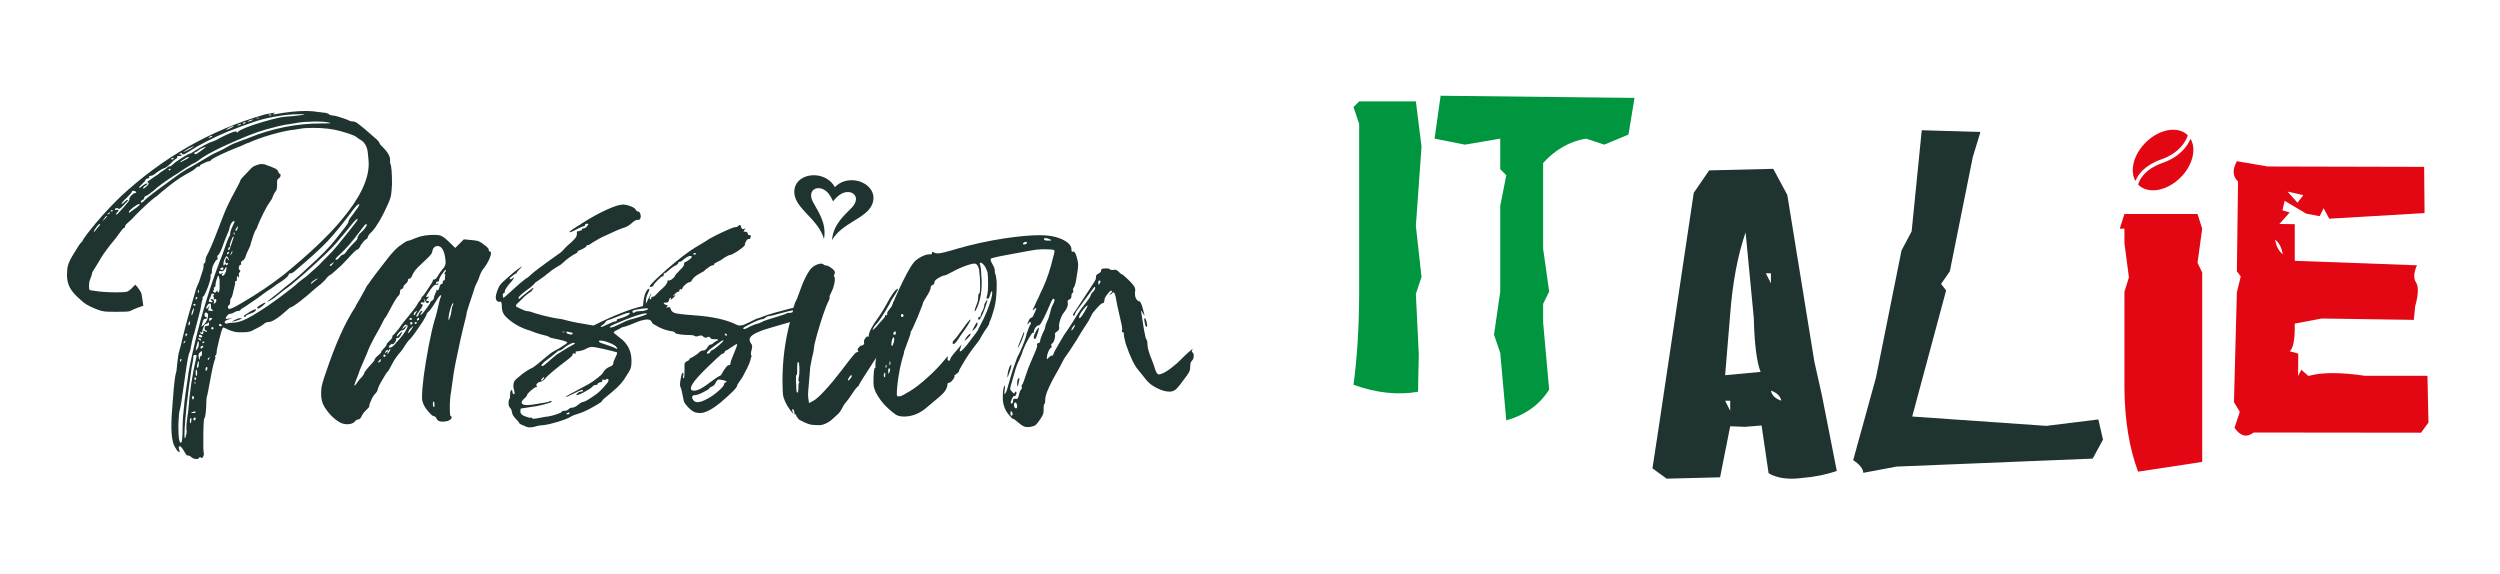 <?xml version="1.0" encoding="UTF-8"?> <!-- Generator: Adobe Illustrator 15.0.0, SVG Export Plug-In . SVG Version: 6.00 Build 0) --> <svg xmlns="http://www.w3.org/2000/svg" xmlns:xlink="http://www.w3.org/1999/xlink" version="1.1" id="Calque_1" x="0px" y="0px" width="652.8px" height="150px" viewBox="13.6 0 652.8 150" xml:space="preserve"> <g> <g> <path fill="#1F3331" d="M64.936,119.857c-0.555,0-1-0.154-1.334-0.459c-0.333-0.307-0.639-0.459-0.916-0.459h-0.168 c-0.166,0-0.445-0.36-0.833-1.084c-0.224-0.391-0.431-0.709-0.625-0.957c-0.196-0.252-0.349-0.375-0.46-0.375 c-0.223,0-0.332,0.108-0.332,0.332c0,0.168,0.041,0.36,0.125,0.582c0.084,0.224,0.125,0.362,0.125,0.418 c0,0.11-0.057,0.168-0.167,0.168l-0.167-0.084c-0.167-0.058-0.389-0.334-0.667-0.834c-0.778-1-1.167-2.973-1.167-5.92 c0-1.722,0.139-4.113,0.416-7.17c0.277-3.779,0.557-6.058,0.834-6.836c0.055-0.111,0.098-0.359,0.125-0.75 c0.027-0.39,0.07-0.807,0.125-1.25c0.167-1.668,0.334-2.766,0.501-3.295c0.167-0.527,0.333-1.139,0.5-1.834 c0.167-0.693,0.319-1.348,0.459-1.959c0.138-0.611,0.348-1.445,0.625-2.502c0.276-1.056,0.557-2.084,0.834-3.085l2.085-7.253 l0.749-1.751l1.085-3.336l0.082-0.833v-0.417c0.056-0.055,0.152-0.138,0.293-0.25c0.139-0.11,0.207-0.389,0.207-0.834 c0-0.166,0.042-0.375,0.126-0.625c0.083-0.251,0.182-0.458,0.292-0.625s0.25-0.445,0.416-0.834 c0.668-1.334,2.002-4.64,4.002-9.921c0.724-1.779,1.611-3.627,2.668-5.544c1.057-1.918,1.584-2.974,1.584-3.169 c0-0.194,0.723-1.014,2.168-2.46c0.5-0.61,0.959-1.027,1.375-1.25c0.418-0.222,1.015-0.417,1.793-0.584l0.917,0.084 c1.335,0.445,2.335,0.834,3.001,1.167c0.334,0.223,0.528,0.431,0.584,0.625c0.056,0.195,0.126,0.362,0.209,0.501 c0.082,0.139,0.181,0.208,0.291,0.208c0.111,0,0.168,0.111,0.168,0.333c0,0.334-0.125,0.584-0.377,0.751 c-0.25,0.166-0.43,0.39-0.541,0.666v1.084c0,0.89-0.11,1.446-0.334,1.668c-0.222,0.223-0.472,0.667-0.75,1.334 c-0.11,0.445-0.402,0.987-0.875,1.626c-0.473,0.639-1.028,1.612-1.668,2.918c-0.639,1.307-1.125,2.376-1.458,3.209 c-0.111,0.446-0.251,0.751-0.417,0.918c-0.334,0.5-0.694,1.446-1.084,2.834c-0.223,0.612-0.334,0.987-0.334,1.126 c0,0.14-0.194,0.598-0.583,1.376c-0.39,0.779-0.64,1.39-0.751,1.834c-0.056,0.223-0.166,0.431-0.333,0.625 c-0.166,0.196-0.32,0.32-0.459,0.376s-0.235,0.139-0.292,0.25c-0.056,0.112-0.083,0.223-0.083,0.333l0.083,0.333 c-0.056,0.112-0.139,0.168-0.25,0.168s-0.207,0.098-0.291,0.292s-0.125,0.403-0.125,0.625c0,0.223,0.068,0.362,0.209,0.416 c0.139,0.056,0.207,0.14,0.207,0.25c0,0.056-0.056,0.154-0.166,0.291c-0.11,0.141-0.195,0.292-0.25,0.459l0.083,1.001 c-0.166-0.11-0.277-0.208-0.333-0.292c-0.057-0.084-0.111-0.125-0.168-0.125c-0.056,0-0.082,0.39-0.082,1.167 c0,0.112-0.07,0.167-0.209,0.167s-0.223,0.029-0.25,0.084c-0.027,0.056-0.042,0.14-0.042,0.25c0.057,0.055,0.084,0.14,0.084,0.25 l-0.167,0.668c-0.389,1.89-0.681,2.933-0.875,3.125c-0.195,0.194-0.292,0.53-0.292,1.002c0,0.474-0.098,0.765-0.292,0.875 c-0.194,0.111-0.291,0.278-0.291,0.5c0,0.112,0.026,0.224,0.082,0.333c0.056,0.112,0.168,0.167,0.334,0.167 c0.39,0,1.474-0.526,3.251-1.584c4.003-2.334,7.671-4.807,11.005-7.42c6.726-5.503,11.728-10.255,15.009-14.257 c4.723-5.613,7.087-10.477,7.087-14.591c0-0.61-0.085-1.625-0.25-3.043c-0.167-1.418-0.725-2.46-1.668-3.126 c-0.446-0.222-0.876-0.514-1.292-0.875c-0.418-0.361-1.821-0.875-4.211-1.543c-2-0.555-4.363-0.834-7.086-0.834 c-1.558,0-2.726,0.083-3.502,0.25c-1.334,0.224-2.113,0.334-2.334,0.334c-1.445,0.223-3.226,0.639-5.337,1.25 c-2.112,0.612-4.029,1.307-5.753,2.084L78.11,37.4c-1.279,0.612-2.196,1-2.752,1.167c-3.391,1.39-5.559,2.418-6.503,3.085 c-0.111,0.167-0.251,0.292-0.417,0.375c-0.166,0.084-0.319,0.125-0.459,0.125c-0.139,0-0.375,0.084-0.709,0.251 c-0.943,0.389-1.416,0.653-1.416,0.792c0,0.139-0.043,0.223-0.125,0.25c-0.084,0.028-0.209,0.042-0.375,0.042 c-0.168,0-0.432,0.18-0.793,0.541c-0.361,0.362-1.098,0.821-2.209,1.376c-1.834,1.001-4.031,2.584-6.587,4.752 c-0.999,0.89-1.583,1.362-1.751,1.417c-1.112,0.834-2.779,2.363-5.002,4.586c-0.723,0.834-1.363,1.473-1.917,1.917 c-0.557,0.445-0.833,0.793-0.833,1.043s-0.085,0.375-0.251,0.375c-0.167,0-0.57,0.459-1.209,1.375 c-0.64,0.918-1.433,1.932-2.376,3.044c-1.391,1.779-2.363,3.196-2.918,4.252L37.757,71c-0.112,0.279-0.167,0.473-0.167,0.584 l-0.083,0.334c-0.056,0.223-0.181,0.57-0.376,1.041c-0.195,0.474-0.291,1.016-0.291,1.626c0,0.668,0.055,1.042,0.166,1.125 c0.111,0.084,0.473,0.155,1.084,0.209c1.556,0.278,3.586,0.418,6.086,0.418c1.445,0,2.336-0.069,2.668-0.208 c0.334-0.141,0.682-0.391,1.043-0.752c0.36-0.36,0.709-0.707,1.041-1.042c0.279,0.279,0.529,0.571,0.751,0.876 c0.222,0.307,0.417,0.598,0.583,0.875c0.168,0.279,0.264,0.501,0.292,0.668c0.028,0.166,0.069,0.432,0.126,0.791 c0.055,0.361,0.109,0.725,0.166,1.084c0.055,0.362,0.111,0.766,0.167,1.209c-1.167,0.391-1.987,0.696-2.46,0.918 c-0.472,0.223-0.833,0.389-1.083,0.5c-0.251,0.112-1.433,0.166-3.544,0.166c-1,0-1.779-0.012-2.334-0.041 c-0.557-0.027-1.057-0.098-1.5-0.209c-0.446-0.109-1.043-0.318-1.793-0.625c-0.75-0.305-1.432-0.639-2.043-1.001 c-0.612-0.36-1.223-0.846-1.834-1.458c-1.279-1.111-2.154-2.141-2.626-3.086c-0.475-0.944-0.71-2.028-0.71-3.251l0.084-1.585 c0.109-0.888,0.501-1.917,1.167-3.084c1.335-2.222,2.14-3.474,2.419-3.752c0.109-0.055,0.221-0.166,0.333-0.333 c0.222-0.611,1.472-2.278,3.752-5.002c1.833-2.168,3.89-4.363,6.169-6.587c11.06-10.283,23.621-17.452,37.684-21.511l2.667-0.499 c0,0.056-0.069,0.124-0.207,0.208c-0.141,0.083-0.209,0.153-0.209,0.208c0,0.056,0.027,0.083,0.083,0.083l0.418-0.083 c3.112-0.555,5.725-0.834,7.837-0.834c0.722,0,1.39,0.029,2.001,0.083l3.419,0.418c0.5,0.112,0.776,0.25,0.834,0.416 c0.333,0.167,0.638,0.25,0.917,0.25c0.275,0,0.692,0.084,1.25,0.25c0.555,0.168,1.126,0.348,1.709,0.543 c0.584,0.195,1.027,0.375,1.334,0.541c0.305,0.168,0.709,0.251,1.209,0.251c0.167,0,0.442,0.111,0.833,0.333 c0.944,0.667,2.669,2.113,5.169,4.336c0.444,0.444,0.668,0.709,0.668,0.791c0,0.084,0.084,0.25,0.25,0.501 c0.166,0.25,0.389,0.487,0.666,0.708c1.278,1.279,1.918,2.391,1.918,3.336v0.416c0,0.39,0.026,0.613,0.084,0.667 c0.276,0.557,0.416,2.308,0.416,5.253c-0.056,1.224-0.14,2.181-0.249,2.876c-0.112,0.695-0.475,1.682-1.084,2.96 c-1.391,3.058-2.697,5.252-3.919,6.587c-0.333,0.278-0.599,0.556-0.791,0.833c-0.196,0.279-0.292,0.5-0.292,0.667 s-0.153,0.334-0.46,0.5c-0.306,0.167-0.736,0.64-1.292,1.418c-0.391,0.833-0.708,1.25-0.958,1.25s-1.07,0.778-2.46,2.334 l-1.667,1.752c-1.892,1.724-2.893,2.584-3.002,2.584c-0.111,0-0.39,0.223-0.833,0.667c-0.225,0.39-0.779,0.974-1.667,1.751 c-0.334,0.223-0.725,0.529-1.168,0.917c-3.447,3.058-5.644,4.753-6.587,5.087c-0.168,0-0.5,0.249-1,0.75 c-2.28,2.057-3.893,3.084-4.837,3.084c-0.443,0-0.861,0.182-1.249,0.542c-0.391,0.362-1.446,0.959-3.169,1.793 c-0.558,0.224-1.251,0.334-2.084,0.334h-1.501c-0.945-0.056-2.112-0.444-3.502-1.168l-0.334-0.084 c-0.11,0.112-0.25,0.418-0.416,0.918c-0.445,1.558-0.778,2.892-1,4.003c-0.168,0.611-0.251,1.028-0.251,1.25 c0,0.557-0.069,0.891-0.208,1c-0.14,0.111-0.209,0.223-0.209,0.334l0.084,0.502c-0.334,0.666-0.766,2.444-1.293,5.334 c-0.528,2.893-0.82,4.391-0.875,4.504c-0.167,0.332-0.25,1.332-0.25,3c-0.111,1.779-0.265,2.725-0.459,2.834 c-0.194,0.112-0.291,2.334-0.291,6.67c0,0.945,0.027,1.668,0.082,2.168l0.084,0.5c0,0.111-0.057,0.318-0.166,0.627 c-0.112,0.305-0.251,0.457-0.417,0.457c-0.056,0-0.126-0.041-0.208-0.125c-0.084-0.084-0.182-0.125-0.293-0.125 c-0.056,0-0.125,0.084-0.209,0.25C65.479,119.773,65.27,119.857,64.936,119.857z M38.258,60.496l1.082-1.335 c0.279-0.276,0.418-0.472,0.418-0.583c0-0.056-0.057-0.083-0.168-0.083s-0.291,0.153-0.541,0.457 c-0.25,0.307-0.473,0.613-0.667,0.918c-0.194,0.307-0.292,0.515-0.292,0.626H38.258z M40.342,57.827l1.25-1.334 c0-0.054-0.028-0.083-0.084-0.083c-0.111,0-0.236,0.07-0.375,0.208C40.994,56.758,40.73,57.161,40.342,57.827z M41.592,55.994 c0.055,0,0.195-0.043,0.416-0.126c0.223-0.083,0.334-0.18,0.334-0.291l-0.084-0.084c-0.055,0-0.123,0.028-0.208,0.084 c-0.083,0.056-0.181,0.124-0.292,0.208C41.646,55.868,41.592,55.938,41.592,55.994z M42.76,55.243c0.166,0,0.25-0.084,0.25-0.25 c0-0.111-0.057-0.168-0.168-0.168l-0.166,0.085c-0.111,0.056-0.166,0.139-0.166,0.249C42.51,55.216,42.592,55.243,42.76,55.243z M44.01,56.077c0.055,0,0.264-0.194,0.625-0.584c0.361-0.389,0.793-0.861,1.293-1.417c0.499-0.556,0.875-1.001,1.125-1.334 c0.25-0.334,0.375-0.555,0.375-0.667c0-0.055-0.029-0.083-0.083-0.083v-0.084c0-0.11,0.138-0.361,0.417-0.75 c0.5-0.501,0.86-0.751,1.083-0.751c0.222,0,0.334-0.083,0.334-0.25c-0.056-0.11-0.251-0.222-0.583-0.334 c-0.39,0-0.584,0.084-0.584,0.251c0,0.167-0.445,0.695-1.334,1.584c-0.39,0.334-0.709,0.654-0.959,0.959 c-0.25,0.306-0.375,0.487-0.375,0.541c0,0.056,0.027,0.083,0.084,0.083c0.109,0,0.305-0.137,0.583-0.416 c0.277-0.277,0.458-0.444,0.542-0.5c0.083-0.055,0.236-0.11,0.458-0.167c0.055,0,0.084,0.029,0.084,0.083l-0.333,0.417 c-0.613,0.612-1.071,1.084-1.375,1.418c-0.307,0.333-0.571,0.499-0.793,0.499c-0.057-0.109-0.168-0.193-0.334-0.249 c-0.445,0-0.666,0.14-0.666,0.417c0,0.056,0.041,0.082,0.124,0.082s0.152,0,0.208,0l0.418-0.082c0.054,0,0.096,0.028,0.125,0.082 c0.026,0.057,0.041,0.141,0.041,0.251c-0.057,0.111-0.166,0.237-0.334,0.376c-0.166,0.139-0.25,0.291-0.25,0.458 C43.926,56.021,43.953,56.077,44.01,56.077z M47.261,55.577c0.056,0,0.153-0.056,0.292-0.168c0.138-0.11,0.291-0.222,0.459-0.333 c1.334-0.889,2-1.417,2-1.584l0.084-0.167l-0.084-0.084c-0.278,0-0.861,0.335-1.75,1.001c-0.667,0.557-1.001,0.917-1.001,1.084 v0.167V55.577z M50.93,49.24c0.221,0,0.527-0.18,0.917-0.542c0.388-0.361,0.583-0.625,0.583-0.792 c0-0.054-0.056-0.125-0.166-0.209c-0.112-0.082-0.167-0.151-0.167-0.207c0-0.056,0.055-0.111,0.167-0.168 c0.333-0.221,0.75-0.513,1.25-0.875c0.5-0.361,0.945-0.652,1.334-0.875c0.334-0.334,0.75-0.653,1.251-0.959 c0.5-0.305,0.86-0.569,1.084-0.792c0.222-0.222,0.388-0.333,0.5-0.333c0.11,0,0.263-0.042,0.458-0.127 c0.194-0.082,0.375-0.207,0.543-0.374c0.443-0.444,1.264-1.042,2.459-1.792c1.193-0.751,1.932-1.127,2.209-1.127 c0.057,0,0.445-0.235,1.168-0.708c0.722-0.472,1.543-0.959,2.459-1.458c0.918-0.501,1.625-0.82,2.126-0.96 c0.501-0.139,1.278-0.513,2.335-1.125c2.001-1.001,3.251-1.501,3.751-1.501c0.167,0,0.251,0.057,0.251,0.167 c0,0.112,0.026,0.167,0.082,0.167c0.057,0,0.153-0.097,0.292-0.292c0.139-0.194,0.778-0.527,1.918-1.001 c1.14-0.471,2.612-0.972,4.42-1.5c1.805-0.528,3.236-0.903,4.292-1.126c1.057-0.222,2.279-0.36,3.671-0.416 c2-0.222,3.002-0.362,3.002-0.418c0-0.054-0.392-0.083-1.168-0.083c-2.17,0-4.421,0.223-6.755,0.667 c-2.112,0.39-3.946,0.862-5.502,1.418l-3.086,1.084l-0.833,0.333c-3.669,1.334-7.226,2.975-10.671,4.919l-2.586,1.584 c-0.5,0.333-0.86,0.5-1.084,0.5c-0.166,0-0.264-0.069-0.291-0.208c-0.029-0.138-0.098-0.208-0.209-0.208l-0.583,0.333 c0,0.056,0.11,0.083,0.333,0.083c0.222,0,0.334,0.056,0.334,0.167v0.083c-0.057,0.112-0.167,0.167-0.334,0.167H59.85l0.084,0.25 c0,0.166-0.098,0.307-0.291,0.417c-0.197,0.111-0.391,0.25-0.585,0.417c-0.194,0.166-0.347,0.306-0.458,0.417 c-0.39,0.445-0.807,0.833-1.251,1.167s-0.75,0.514-0.917,0.542c-0.166,0.028-0.486,0.181-0.959,0.458 c-0.472,0.279-0.932,0.599-1.375,0.959c-0.445,0.362-0.82,0.543-1.126,0.543s-0.458,0.082-0.458,0.25l0.083,0.166 c0,0.111-0.125,0.195-0.376,0.25c-0.248,0.056-0.43,0.14-0.541,0.25c-0.112,0.112-0.166,0.209-0.166,0.292 s-0.084,0.208-0.25,0.376l-1.252,1.25l-0.083,0.333h0.083c0.111,0,0.418-0.222,0.918-0.667l0.667-0.417l0.417-0.083 c0.054,0,0.083,0.029,0.083,0.083c0,0.056-0.042,0.125-0.124,0.209c-0.084,0.083-0.224,0.182-0.418,0.292 c-0.195,0.111-0.348,0.237-0.459,0.375C50.984,49.004,50.93,49.129,50.93,49.24z M50.512,52.908c0.223,0,0.569-0.263,1.043-0.792 c0.472-0.527,3.211-2.597,8.213-6.21c0.666-0.501,1.555-1.085,2.668-1.752c0.222-0.11,0.583-0.305,1.084-0.584 c0.498-0.276,1-0.568,1.5-0.875c0.5-0.305,1.64-0.986,3.418-2.042c0.778-0.445,1.501-0.806,2.167-1.084 c0.39-0.167,0.82-0.376,1.293-0.626s0.917-0.499,1.334-0.749c0.417-0.251,0.89-0.486,1.417-0.71 c0.527-0.221,1.32-0.527,2.377-0.917c0.556-0.166,1.084-0.36,1.584-0.583c6.169-2.502,12.478-3.752,18.927-3.752 c1.555,0,2.334-0.027,2.334-0.083l-0.166-0.084c-0.668-0.222-1.975-0.333-3.92-0.333l-2.25,0.083 c-1.168,0.056-2.752,0.278-4.752,0.667l-0.752,0.083c-0.945,0.167-2.669,0.598-5.169,1.293c-2.502,0.695-6.226,2.182-11.172,4.46 c-2.891,1.391-4.836,2.474-5.836,3.252c-0.778,0.612-1.473,1.028-2.084,1.25c-1.446,0.89-2.531,1.584-3.252,2.085 c-0.446,0.333-0.834,0.583-1.168,0.75c-2.613,1.667-4.475,3.03-5.586,4.085c-0.445,0.334-0.848,0.641-1.208,0.917 c-0.362,0.279-0.667,0.459-0.918,0.542c-0.25,0.083-0.374,0.238-0.374,0.459c0,0.223-0.154,0.404-0.459,0.542 c-0.307,0.139-0.458,0.292-0.458,0.458C50.347,52.825,50.4,52.908,50.512,52.908z M57.932,44.488 c0.168-0.167,0.251-0.277,0.251-0.334c0-0.055-0.083-0.083-0.251-0.083c-0.165,0-0.277,0.083-0.333,0.25 c0,0.056,0.056,0.111,0.168,0.167H57.932z M58.516,41.653c0.055,0,0.139-0.042,0.25-0.125s0.195-0.152,0.25-0.208 c0-0.056-0.055-0.084-0.166-0.084h-0.166c-0.279,0.112-0.418,0.181-0.418,0.209c0,0.028,0,0.069,0,0.125 C58.266,41.626,58.35,41.653,58.516,41.653z M60.851,115.605c0.278,0,0.417-1.25,0.417-3.754l0.084-2.666 c0.333-3.668,0.596-6.059,0.792-7.17c0.192-1.111,0.348-2.113,0.458-3c0.167-1.836,0.861-5.281,2.084-10.341 c1.611-6.78,3.697-13.562,6.254-20.343c0.443-1.001,0.943-2.335,1.5-4.002c0.39-1.167,0.723-2.029,1.001-2.586 c0.166-0.109,0.25-0.277,0.25-0.499v-0.167c0-0.5,0.277-1.306,0.834-2.418c0.166-0.334,0.276-0.61,0.333-0.834 c0-0.054-0.057-0.083-0.167-0.083c-0.111,0-0.222,0.042-0.333,0.125c-0.112,0.084-0.251,0.265-0.416,0.542 c-0.168,0.278-0.279,0.557-0.335,0.833c-0.056,0.279-0.14,0.584-0.249,0.918c-0.112,0.334-0.224,0.612-0.334,0.834 c-0.111,0.222-0.25,0.557-0.417,1c-0.167,0.446-0.333,0.862-0.501,1.251c-0.666,2.001-1.194,3.141-1.584,3.418 c-0.11,0-0.166,0.056-0.166,0.167c0,0.112,0,0.194,0,0.25l0.084,0.584c-0.057,0.111-0.14,0.166-0.251,0.166 s-0.25,0.167-0.417,0.501c-0.556,0.89-0.834,1.653-0.834,2.292c0,0.64-0.069,0.959-0.207,0.959c-0.141,0-0.182,0.111-0.127,0.334 v0.416c0,0.279-0.11,0.78-0.332,1.502c-0.224,0.723-0.5,1.473-0.834,2.25c-0.334,0.778-0.584,1.224-0.75,1.335 c-0.168,0.111-0.251,0.195-0.251,0.251c0.057,0,0.083,0.082,0.083,0.248c0,0.168-0.055,0.392-0.166,0.668 c-0.167,0.666-0.25,1.112-0.25,1.334c0,0.224-0.182,1-0.543,2.334c-0.36,1.334-0.764,2.892-1.208,4.669 c-0.224,0.612-0.402,1.237-0.542,1.876c-0.14,0.64-0.319,1.543-0.542,2.71c-0.111,0.391-0.224,0.666-0.333,0.834 c-0.334,1.223-0.834,4.336-1.502,9.338c-0.389,2.836-0.666,4.543-0.834,5.127c-0.166,0.584-0.264,1.168-0.291,1.752 c-0.029,0.584-0.07,1.319-0.125,2.209v1C60.184,114.329,60.406,115.605,60.851,115.605z M60.6,42.404 c0.111,0,0.556-0.222,1.335-0.667c0.276-0.111,0.528-0.25,0.751-0.417l0.25-0.251c0-0.054-0.057-0.083-0.167-0.083 c-0.167,0-0.64,0.25-1.417,0.751C60.851,42.07,60.6,42.293,60.6,42.404z M60.684,94.512c0.055,0,0.099-0.041,0.125-0.123 c0.027-0.084,0.07-0.17,0.125-0.252c0.055-0.084,0.084-0.152,0.084-0.209c0-0.109-0.057-0.166-0.167-0.166 c-0.167,0-0.251,0.111-0.251,0.334L60.684,94.512z M61.434,39.652l0.418-0.083c0.611-0.278,1.152-0.556,1.625-0.834 c0.474-0.278,0.709-0.471,0.709-0.584l-1.25,0.584L61.434,39.652z M61.518,89.676c0.055,0,0.152-0.068,0.291-0.207 s0.209-0.291,0.209-0.46h-0.083c-0.056,0-0.14,0.058-0.25,0.169C61.572,89.288,61.518,89.454,61.518,89.676z M61.852,114.438 c0.056,0,0.125-0.108,0.207-0.334c0.085-0.221,0.152-0.484,0.209-0.791c0.055-0.305,0.084-0.541,0.084-0.709l-0.084-0.584 c0-1.055,0.055-1.86,0.168-2.416l0.333-2.504c0.333-4.668,1.028-9.252,2.085-13.756l0.082-0.332c0-0.113-0.014-0.195-0.041-0.252 c-0.028-0.055-0.153-0.082-0.375-0.082c-0.278,0-0.418,0.11-0.418,0.334c0,0.5-0.166,1.584-0.5,3.252 c-0.5,3.334-0.916,6.502-1.25,9.504c-0.391,3.668-0.584,6.252-0.584,7.752C61.768,114.134,61.795,114.438,61.852,114.438z M62.185,87.844l0.333-0.585c0-0.11-0.082-0.167-0.25-0.167c-0.166,0-0.25,0.111-0.25,0.333 C62.018,87.704,62.072,87.844,62.185,87.844z M62.936,84.924c0.166,0,0.25-0.193,0.25-0.583c0-0.334-0.028-0.501-0.084-0.501 c-0.057,0-0.125,0.126-0.209,0.375c-0.082,0.251-0.124,0.432-0.124,0.542C62.822,84.869,62.879,84.924,62.936,84.924z M63.269,110.521c0.056,0,0.11-0.058,0.167-0.168c0.056-0.111,0.097-0.265,0.125-0.459c0.027-0.192,0.041-0.375,0.041-0.541 c-0.055-0.112-0.11-0.168-0.166-0.168c-0.167,0-0.25,0.225-0.25,0.666C63.186,110.298,63.213,110.521,63.269,110.521z M64.102,107.854c0.39,0,0.584-0.084,0.584-0.252c0-0.11-0.11-0.166-0.333-0.166l-0.251,0.082 c-0.389,0.112-0.582,0.195-0.582,0.252C63.52,107.825,63.713,107.854,64.102,107.854z M63.602,82.34 c0.168,0,0.361-0.443,0.584-1.334l0.084-0.584c-0.112,0.057-0.252,0.264-0.418,0.625c-0.166,0.363-0.25,0.737-0.25,1.126V82.34z M64.018,104.268c0.111-0.056,0.182-0.125,0.209-0.211c0.027-0.082,0.043-0.15,0.043-0.205c0-0.058-0.043-0.152-0.125-0.295 c-0.084-0.137-0.153-0.205-0.209-0.205c-0.11,0-0.166,0.166-0.166,0.5c0,0.277,0.056,0.416,0.166,0.416H64.018z M64.353,79.838 c0.167,0,0.277-0.083,0.333-0.25c-0.056-0.166-0.166-0.25-0.333-0.25s-0.251,0.084-0.251,0.25 C64.102,79.7,64.186,79.783,64.353,79.838z M64.353,109.77c0.223,0,0.333-0.166,0.333-0.502c0-0.164-0.056-0.248-0.166-0.248 c-0.278,0-0.418,0.166-0.418,0.5C64.102,109.631,64.186,109.714,64.353,109.77z M64.854,40.236l1.082-0.751 c1.002-0.722,1.502-1.111,1.502-1.167c-0.057,0-0.319,0.083-0.793,0.25c-0.473,0.167-0.889,0.404-1.25,0.709 c-0.361,0.307-0.625,0.458-0.792,0.458s-0.25,0.112-0.25,0.333c0,0.113,0.056,0.168,0.167,0.168H64.854z M64.686,99.182 l0.168-0.25c0-0.057-0.043-0.139-0.127-0.25c-0.082-0.111-0.151-0.166-0.207-0.166c-0.111,0-0.167,0.139-0.167,0.416 c0,0.166,0.056,0.25,0.167,0.25H64.686z M64.52,100.35l0.083-0.168v-0.334c0-0.166-0.056-0.248-0.167-0.248v0.166 C64.436,100.154,64.463,100.35,64.52,100.35z M64.77,78.255c0.056,0,0.166-0.139,0.334-0.418v-0.165 c0-0.111-0.028-0.168-0.084-0.168l-0.166,0.084c-0.112,0-0.168,0.141-0.168,0.416C64.686,78.171,64.713,78.255,64.77,78.255z M64.686,91.512c0.111,0,0.277-0.166,0.5-0.502c0.224-0.334,0.334-0.775,0.334-1.334c0-0.388-0.056-0.582-0.166-0.582 c-0.112,0-0.278,0.527-0.5,1.582L64.686,91.512z M64.854,98.182c0.166-0.111,0.25-0.391,0.25-0.834 c-0.057-0.557-0.141-0.834-0.25-0.834c-0.112,0-0.168,0.25-0.168,0.75C64.686,97.874,64.74,98.182,64.854,98.182z M65.27,96.014 c0.167-0.168,0.25-0.529,0.25-1.086c0-0.443-0.027-0.666-0.083-0.666s-0.14,0.209-0.251,0.627 c-0.11,0.414-0.166,0.735-0.166,0.957c0,0.112,0.056,0.168,0.166,0.168H65.27z M65.354,76.503c0.11,0,0.166-0.138,0.166-0.417 c0-0.277-0.056-0.417-0.166-0.417c-0.057,0-0.084,0.14-0.084,0.417C65.27,76.365,65.297,76.503,65.354,76.503z M66.02,88.928 c0.056,0,0.084-0.029,0.084-0.084c0-0.335-0.168-0.502-0.501-0.502c-0.222,0-0.333,0.028-0.333,0.084 c0,0.057,0.111,0.153,0.333,0.293C65.825,88.857,65.965,88.928,66.02,88.928z M65.687,93.928c0.056,0,0.083-0.109,0.083-0.332 c0-0.224,0.041-0.389,0.125-0.5s0.181-0.166,0.292-0.166c0.11,0,0.167-0.361,0.167-1.084l-0.083-0.168 c-0.056,0-0.208,0.11-0.46,0.334c-0.25,0.223-0.374,0.5-0.374,0.832c0,0.168,0.027,0.391,0.083,0.67 C65.574,93.79,65.631,93.928,65.687,93.928z M66.02,88.094c0.277,0,0.417-0.085,0.417-0.25c0-0.057-0.056-0.14-0.166-0.252 c-0.111-0.109-0.278-0.167-0.501-0.167c-0.167,0-0.25,0.083-0.25,0.251C65.52,87.954,65.687,88.094,66.02,88.094z M66.437,87.259 c0.167,0,0.251-0.151,0.251-0.459c0-0.305,0.015-0.459,0.041-0.459c0.027,0,0.068,0,0.125,0c0.056,0,0.152,0.058,0.293,0.168 c0.139,0.111,0.263,0.166,0.374,0.166c0.057,0,0.083-0.055,0.083-0.166c0-0.168-0.098-0.25-0.292-0.25 c-0.193,0-0.292-0.223-0.292-0.668c0.057-0.333,0.224-0.5,0.501-0.5h0.333c0.224,0,0.334-0.167,0.334-0.5 c0-0.276-0.056-0.417-0.166-0.417l-0.084,0.084c-0.056,0.111-0.152,0.194-0.291,0.249c-0.141,0.058-0.293,0.113-0.459,0.167 c-0.168,0.057-0.391,0.501-0.668,1.334c-0.055,0.557-0.139,0.834-0.249,0.834c-0.056,0-0.14-0.027-0.251-0.083l-0.084-0.168 c-0.055,0-0.082,0.029-0.082,0.084c0,0.056,0.027,0.167,0.082,0.334C65.991,87.175,66.158,87.259,66.437,87.259z M66.187,91.01 c0.11-0.054,0.278-0.193,0.501-0.416c0-0.222-0.057-0.332-0.168-0.332c-0.055,0-0.166,0.039-0.333,0.122 c-0.167,0.085-0.251,0.238-0.251,0.462C65.936,90.956,66.02,91.01,66.187,91.01z M66.187,85.258c0.11,0,0.307-0.139,0.583-0.417 c0.777-0.778,1.168-1.64,1.168-2.585c0-0.277-0.166-0.5-0.5-0.667c-0.111,0-0.209,0.029-0.291,0.084 c-0.084,0.056-0.127,0.25-0.127,0.583c0,0.334,0.099,0.5,0.292,0.5c0.194,0,0.292,0.083,0.292,0.25 c0,0.168-0.139,0.251-0.416,0.251c-0.278,0-0.473,0.195-0.584,0.583L66.187,85.258z M66.688,89.594 c0.222-0.111,0.332-0.223,0.332-0.334l-0.332-0.082c-0.168,0-0.251,0.082-0.251,0.248c0,0.112,0.028,0.168,0.083,0.168h0.084 H66.688z M67.354,96.93c0.056,0,0.14-0.096,0.25-0.291c0.111-0.195,0.168-0.346,0.168-0.457c0-0.224-0.057-0.336-0.168-0.336 c-0.223,0-0.334,0.168-0.334,0.502L67.354,96.93z M68.688,81.172c0.39,0,0.584-0.027,0.584-0.083c0-0.055-0.098-0.138-0.291-0.25 c-0.195-0.11-0.293-0.305-0.293-0.583v-0.501c0-0.333-0.111-0.501-0.334-0.501c-0.222,0-0.472,0.225-0.75,0.668l-0.166,0.583 c0,0.058,0.056,0.084,0.166,0.084c0.111,0,0.278-0.167,0.5-0.501l0.25-0.416l-0.416,1.25 C67.938,81.089,68.188,81.172,68.688,81.172z M67.938,94.014c0.056,0,0.14-0.098,0.25-0.293c0.111-0.195,0.166-0.32,0.166-0.377 l-0.082-0.082l-0.168,0.168c-0.166,0.057-0.25,0.166-0.25,0.332S67.882,94.014,67.938,94.014z M68.021,35.984 c0.056,0,0.166-0.014,0.332-0.042c0.168-0.027,0.32-0.084,0.459-0.166c0.14-0.085,0.209-0.153,0.209-0.209 c0-0.055-0.056-0.083-0.167-0.083c-0.056,0-0.152,0.028-0.292,0.083c-0.139,0.056-0.264,0.139-0.375,0.25L68.021,35.9V35.984z M69.605,79.254c0.222-0.109,0.39-0.359,0.5-0.749c0-0.278-0.084-0.417-0.25-0.417l-0.334,0.083c-0.111,0-0.166-0.055-0.166-0.167 l0.166-0.332c-0.057-0.111-0.139-0.209-0.25-0.293c-0.11-0.083-0.167-0.152-0.167-0.208h0.167c0.166,0,0.25-0.084,0.25-0.251 c-0.111-0.166-0.25-0.25-0.417-0.25c-0.223,0-0.333,0.084-0.333,0.25c0,0.167-0.141,0.529-0.418,1.084 c-0.166,0.334-0.25,0.557-0.25,0.667c0,0.056,0.084,0.112,0.25,0.167c0.168,0.057,0.307,0.083,0.418,0.083 c0.166,0,0.277-0.054,0.333-0.166c0-0.11-0.083-0.194-0.25-0.25c-0.167-0.055-0.251-0.167-0.251-0.334l0.084-0.083 c0.444,0,0.723,0.193,0.834,0.583c0,0.167-0.027,0.292-0.084,0.376c-0.055,0.083-0.082,0.153-0.082,0.207H69.605z M68.271,83.84 c0.055,0,0.125-0.041,0.208-0.125c0.083-0.083,0.194-0.179,0.333-0.291c0.14-0.111,0.209-0.193,0.209-0.25 c0-0.111-0.14-0.168-0.418-0.168c-0.277,0-0.416,0.141-0.416,0.418L68.271,83.84z M69.021,86.008c0.222,0,0.334-0.111,0.334-0.333 c0-0.168-0.112-0.25-0.334-0.25c-0.167,0-0.25,0.082-0.25,0.25C68.771,85.896,68.854,86.008,69.021,86.008z M69.771,76.42 c0.056,0,0.167-0.111,0.334-0.334c0.166-0.221,0.277-0.333,0.334-0.333l-0.084,0.166c0,0.278,0.056,0.418,0.166,0.418 c0.111,0,0.181-0.015,0.209-0.042c0.027-0.027,0.056-0.098,0.083-0.209c0.028-0.109,0.069-0.305,0.126-0.584v-2.417 c-0.111-0.722-0.224-1.084-0.335-1.084c-0.056,0-0.097,0.029-0.124,0.083c-0.028,0.057-0.139,0.376-0.334,0.959 c-0.194,0.584-0.291,1.099-0.291,1.542c0,0.112-0.028,0.209-0.084,0.292c-0.056,0.084-0.125,0.125-0.207,0.125 c-0.084,0-0.127,0.057-0.127,0.167v0.25l0.084,0.167c0,0.057-0.014,0.111-0.041,0.167c-0.028,0.056-0.084,0.083-0.168,0.083 c-0.083,0-0.125,0.029-0.125,0.083c0,0.058,0.056,0.153,0.168,0.292c0.109,0.141,0.222,0.209,0.333,0.209H69.771z M71.772,72.001 c0.278,0,0.556-0.389,0.834-1.167l0.167-1.001l-0.084-0.083c-0.11,0-0.25,0.181-0.416,0.542c-0.168,0.362-0.474,0.542-0.918,0.542 l-0.25-0.084c-0.223,0-0.333,0.112-0.333,0.334c0,0.278,0.11,0.416,0.333,0.416c0.111,0,0.223-0.027,0.334-0.082 c0.11-0.056,0.193-0.085,0.25-0.085l0.166,0.085l-0.333,0.166v0.25C71.633,71.946,71.717,72.001,71.772,72.001z M71.273,85.175 c0.166,0,0.249-0.056,0.249-0.168l-0.083-0.166c-0.057-0.167-0.166-0.25-0.334-0.25c-0.223,0-0.333,0.112-0.333,0.333 C70.772,85.091,70.939,85.175,71.273,85.175z M71.522,70.5c0.277,0,0.417-0.138,0.417-0.416c0-0.168-0.084-0.251-0.25-0.251 h-0.167C71.243,70,71.105,70.14,71.105,70.25C71.105,70.362,71.243,70.446,71.522,70.5z M72.023,69.333 c0.055,0,0.138-0.083,0.25-0.25l0.166-0.251c0.056,0,0.083,0.07,0.083,0.209c0,0.14,0.028,0.209,0.084,0.209h0.083 c0.056,0,0.111-0.014,0.168-0.042c0.055-0.027,0.124-0.084,0.207-0.167c0.084-0.083,0.125-0.152,0.125-0.209l-0.082-0.166 l-0.334,0.084c-0.223,0-0.334-0.222-0.334-0.667c0-0.111,0.042-0.264,0.125-0.459c0.084-0.194,0.152-0.292,0.209-0.292 c0.056,0,0.166,0.112,0.334,0.334c0.166,0.223,0.277,0.333,0.333,0.333c0-0.11-0.083-0.319-0.251-0.625 c-0.166-0.305-0.306-0.46-0.416-0.46c-0.112,0-0.278,0.224-0.5,0.669c-0.223,0.444-0.334,0.917-0.334,1.416 C71.939,69.223,71.967,69.333,72.023,69.333z M72.857,84.507c0.332-0.166,0.888-0.249,1.667-0.249c0.444,0,0.943-0.084,1.5-0.251 c1.056-0.221,2.807-1.11,5.253-2.668c1.666-1.055,3.058-2.001,4.169-2.834l1.167-0.833c2.611-1.947,4.279-3.281,5.002-4.004 c0.445-0.333,0.861-0.652,1.25-0.959c0.39-0.305,0.681-0.527,0.878-0.666c0.192-0.139,1.234-1.069,3.125-2.793 c0.556-0.611,1.694-1.778,3.419-3.502c0.442-0.444,1.889-2.195,4.336-5.252c1.5-1.89,2.263-2.904,2.292-3.044 c0.026-0.138,0.041-0.235,0.041-0.291h-0.083c-0.224,0-1.028,0.89-2.418,2.667l-3.001,3.585c-1.334,1.557-4.086,4.198-8.254,7.92 c-2.726,2.392-4.503,3.836-5.337,4.336l-2.001,1.585c-0.277,0.279-0.777,0.639-1.501,1.084l-1,0.5 c0-0.055,0.098-0.167,0.292-0.333c0.194-0.167,0.444-0.36,0.75-0.585c0.307-0.221,0.903-0.693,1.792-1.417l2.002-1.668 c1.667-1.222,3.584-2.861,5.753-4.919c3.336-3.002,5.67-5.362,7.004-7.087c2.334-2.888,3.527-4.473,3.585-4.752 c0.055-0.277,0.138-0.527,0.249-0.75c0.11-0.222,0.389-0.611,0.834-1.167c1.223-1.611,1.834-2.528,1.834-2.751 c0-0.055-0.056-0.084-0.166-0.084c-0.224,0-0.666,0.417-1.334,1.25c-2.725,3.67-4.988,6.462-6.795,8.38 c-1.808,1.918-4.627,4.489-8.463,7.712c-0.278,0.279-0.542,0.474-0.792,0.583c-0.25,0.112-0.432,0.168-0.543,0.168h-0.332v0.166 c0,0.111-0.111,0.306-0.334,0.583c-0.61,0.612-1.334,1.168-2.168,1.669c-0.223,0.111-0.891,0.583-2.001,1.417 c-0.723,0.444-1.417,0.917-2.083,1.417l-1.585,1.167l-3.169,2.168c-0.89,0.5-1.334,0.821-1.334,0.96s-0.166,0.207-0.499,0.207 c-0.335,0-0.695,0.125-1.085,0.376c-0.389,0.25-0.723,0.375-1,0.375c-0.278,0-0.557,0.153-0.834,0.458 c-0.278,0.307-0.417,0.57-0.417,0.793c0,0.057,0.111,0.083,0.335,0.083l1.582-0.167l-0.916,0.25 c-0.834,0.223-1.25,0.473-1.25,0.75C72.273,84.369,72.467,84.507,72.857,84.507z M72.689,33.899c0.111,0,0.292-0.055,0.542-0.166 c0.25-0.111,0.514-0.236,0.792-0.376c0.277-0.138,0.473-0.263,0.584-0.374l0.166-0.084c-0.334,0-0.765,0.14-1.292,0.417 C72.952,33.595,72.689,33.789,72.689,33.899z M72.939,66.415c0.057,0,0.152-0.055,0.292-0.167 c0.139-0.111,0.209-0.221,0.209-0.333l-0.083-0.167c-0.057,0-0.153,0.041-0.293,0.126c-0.139,0.082-0.207,0.207-0.207,0.374 C72.857,66.36,72.884,66.415,72.939,66.415z M73.273,65.331c0.111,0,0.208-0.083,0.291-0.25c0.084-0.167,0.25-0.653,0.501-1.46 c0.25-0.804,0.403-1.276,0.459-1.417c0.055-0.138,0.083-0.235,0.083-0.292l-0.083-0.167c-0.111,0-0.307,0.391-0.583,1.168 c-0.225,0.557-0.335,0.974-0.335,1.251l0.084,0.25c0,0.111-0.084,0.167-0.25,0.167c-0.167,0-0.251,0.166-0.251,0.5 C73.189,65.248,73.217,65.331,73.273,65.331z M73.856,66.665l0.167-0.334c0.167-0.221,0.251-0.444,0.251-0.666 c0-0.111-0.029-0.167-0.084-0.167l-0.167,0.417c-0.167,0.333-0.25,0.556-0.25,0.667C73.773,66.638,73.801,66.665,73.856,66.665z M74.19,84.007c0-0.055,0.264-0.221,0.792-0.5c0.527-0.276,0.959-0.417,1.293-0.417h0.583c-0.057,0.057-0.236,0.154-0.542,0.292 c-0.307,0.14-0.612,0.25-0.917,0.333c-0.306,0.084-0.57,0.154-0.792,0.208C74.385,83.979,74.244,84.007,74.19,84.007z M74.69,61.329c0.056,0,0.098-0.041,0.126-0.125c0.026-0.084,0.041-0.179,0.041-0.292c0-0.167-0.057-0.249-0.167-0.249 c-0.057,0-0.083,0.111-0.083,0.333L74.69,61.329z M75.19,60.328c0.057,0,0.153-0.096,0.292-0.292 c0.139-0.193,0.209-0.457,0.209-0.792c0-0.109-0.028-0.165-0.084-0.165l-0.333,0.583c-0.111,0.166-0.167,0.306-0.167,0.416v0.167 C75.107,60.301,75.135,60.328,75.19,60.328z M75.607,32.816c0.11,0,0.236-0.027,0.375-0.084c0.14-0.055,0.277-0.125,0.418-0.208 c0.138-0.084,0.207-0.152,0.207-0.209h-0.083c-0.111,0-0.235,0.028-0.374,0.083c-0.141,0.057-0.265,0.113-0.376,0.167 c-0.111,0.057-0.167,0.098-0.167,0.126C75.607,32.719,75.607,32.761,75.607,32.816z M77.192,32.315 c0.11,0,0.193-0.013,0.249-0.041c0.056-0.027,0.167-0.125,0.334-0.292c0-0.056-0.11-0.083-0.334-0.083 c-0.277,0.111-0.416,0.181-0.416,0.207c0,0.029,0,0.071,0,0.126C77.025,32.288,77.079,32.315,77.192,32.315z M77.525,82.756 c-0.167,0-0.25-0.054-0.25-0.166c0-0.111,0.152-0.264,0.458-0.459c0.306-0.193,0.653-0.417,1.042-0.667 c0.39-0.25,0.724-0.43,1.001-0.542c0.277-0.109,0.444-0.166,0.5-0.166c0.11,0,0.167,0.028,0.167,0.083 c0,0.39-0.528,0.75-1.584,1.084c-0.724,0.278-1.084,0.487-1.084,0.625C77.775,82.688,77.691,82.756,77.525,82.756z M78.442,31.732 c0.111,0,0.264-0.027,0.459-0.083c0.194-0.056,0.375-0.139,0.542-0.251l0.333-0.083c0-0.055-0.083-0.084-0.25-0.084 c-0.111,0-0.265,0.029-0.459,0.084c-0.194,0.056-0.375,0.14-0.542,0.249l-0.334,0.085C78.191,31.705,78.275,31.732,78.442,31.732z M81.277,30.898c0-0.056-0.057-0.097-0.167-0.125c-0.111-0.028-0.223-0.042-0.333-0.042c-0.168,0-0.25,0.028-0.25,0.084 s0.138,0.083,0.416,0.083H81.277z M80.943,80.589c-0.111,0-0.166-0.084-0.166-0.251c0-0.109,0.138-0.263,0.416-0.458 c0.277-0.194,0.599-0.388,0.96-0.584c0.36-0.192,0.624-0.292,0.79-0.292c0,0.168-0.276,0.475-0.834,0.918 C81.555,80.367,81.164,80.589,80.943,80.589z M84.111,30.147c0.224,0,0.334-0.027,0.334-0.083c0-0.111-0.167-0.167-0.5-0.167 c-0.112,0-0.167,0.056-0.167,0.167C83.778,30.12,83.889,30.147,84.111,30.147z M94.867,74.085c0.109,0,0.358-0.193,0.75-0.583 c0.61-0.388,0.917-0.668,0.917-0.834l-0.917,0.5c-0.558,0.39-0.834,0.668-0.834,0.834C94.783,74.058,94.811,74.085,94.867,74.085z M99.953,69.416c0.166,0,0.333-0.166,0.5-0.5l0.334-0.416v-0.084l-1.084,0.751C99.703,69.333,99.785,69.416,99.953,69.416z M101.286,67.832c0.335,0,0.667-0.221,1.001-0.667c0.333-0.444,0.625-0.667,0.875-0.667s0.625-0.388,1.125-1.167 c0.889-1.055,1.502-1.723,1.835-2.001c0.555-0.555,0.833-0.917,0.833-1.084v-0.083c0-0.056,0-0.125,0-0.209 c0-0.083,0.11-0.236,0.334-0.458l-0.083-0.083c0-0.055,0.275-0.347,0.833-0.876c0.555-0.527,1.001-1.097,1.334-1.709 c0-0.222-0.057-0.333-0.166-0.333c-0.167,0-0.779,0.723-1.834,2.168c-1.78,2.39-3.364,4.224-4.753,5.502 c-0.945,0.834-1.417,1.333-1.417,1.501C101.203,67.777,101.23,67.832,101.286,67.832z"></path> <path fill="#1F3331" d="M104.539,110.771h-0.335c-0.61,0-1.193-0.14-1.751-0.418c-1.61-0.889-3.001-2.279-4.168-4.168 c-0.556-0.944-0.834-2.028-0.834-3.252c0-0.111,0.016-0.543,0.043-1.293c0.026-0.75,0.458-2.293,1.291-4.627 c2.446-7.281,4.976-12.895,7.587-16.842c0.111-0.167,0.167-0.305,0.167-0.417c0.333-0.501,0.834-1.36,1.5-2.584 c0.335-0.61,0.627-1.139,0.876-1.585c0.251-0.444,0.376-0.68,0.376-0.709c0-0.027,0.025-0.096,0.082-0.207 c0.056-0.111,0.139-0.195,0.251-0.251c1-1.501,2.751-3.835,5.253-7.004c1.444-1.834,2.61-3.001,3.501-3.501 c0.943-0.723,1.61-1.085,2.001-1.085c0.111,0,0.693-0.221,1.751-0.666c1.278-0.555,2.917-0.834,4.919-0.834 c0.722,0,1.264,0.07,1.626,0.209c0.36,0.139,0.749,0.374,1.167,0.708c0.416,0.335,1.293,1.167,2.627,2.501l2.25-2.251 c2.168,0.167,3.46,0.333,3.877,0.501c0.416,0.167,0.848,0.445,1.293,0.833c0.888,0.612,1.333,1.071,1.333,1.376 c0,0.306,0.097,0.459,0.292,0.459c0.193,0,0.292,0.166,0.292,0.5l-0.083,0.5c-0.223,0.891-0.779,1.974-1.668,3.251 c-0.277,0.279-0.529,0.626-0.75,1.043c-0.223,0.417-0.5,1.125-0.834,2.126c-0.167,0.39-0.32,0.708-0.459,0.958 s-0.25,0.488-0.333,0.709c-0.083,0.223-0.14,0.375-0.167,0.459c-0.029,0.083-0.125,0.404-0.292,0.959 c-1.167,3.447-1.765,5.336-1.792,5.67c-0.028,0.333-0.098,0.695-0.208,1.084c-0.557,2.167-1.03,4.141-1.418,5.92 c-0.446,2.112-0.849,4.016-1.208,5.711c-0.363,1.695-0.766,4.266-1.209,7.713c-0.224,1.224-0.334,2.61-0.334,4.166 c0,1.502,0.084,2.252,0.25,2.252c0.167,0,0.25,0.082,0.25,0.25c0,0.112-0.057,0.25-0.166,0.418 c-0.391,0.498-1.141,0.75-2.252,0.75c-0.779,0-1.279-0.236-1.5-0.709c-0.223-0.472-0.459-0.709-0.709-0.709 s-0.625-0.276-1.125-0.832c-1.335-1.391-2.002-2.723-2.002-4.002c0-2.891,0.584-7.422,1.751-13.59 c0.556-2.891,1.084-5.171,1.584-6.838c0.222-0.556,0.61-2.085,1.167-4.586c0.111-0.5,0.222-0.875,0.334-1.125 c0.11-0.25,0.167-0.431,0.167-0.542l-0.083-0.084c-0.224,0-0.64,0.515-1.252,1.542c-0.611,1.029-1.166,1.85-1.666,2.46 c-0.613,0.5-0.918,0.946-0.918,1.334l-0.916,1.584c-1.28,1.946-2.336,3.418-3.168,4.419c-0.502,0.391-1.113,1.195-1.836,2.42 l-0.666,0.914c-1,1.112-1.779,2.225-2.336,3.338c-0.556,1.11-0.916,1.736-1.082,1.873c-0.167,0.143-0.418,0.489-0.751,1.043 c-0.891,1.445-1.475,2.5-1.751,3.17c-0.058,0.221-0.125,0.471-0.208,0.75c-0.084,0.277-0.292,0.582-0.626,0.916 c-0.333,0.334-0.611,0.75-0.834,1.25c-0.445,0.946-0.666,1.53-0.666,1.75v0.168c0,0.224-0.266,0.57-0.792,1.043 c-0.529,0.474-0.932,1-1.21,1.584c-0.277,0.584-0.57,0.875-0.875,0.875c-0.307,0-0.625,0.194-0.958,0.584 S105.316,110.716,104.539,110.771z M106.206,100.682c0.111,0,0.443-0.416,1-1.252c0.222-0.332,0.472-0.609,0.75-0.832 c0.501-0.611,0.751-1,0.751-1.166c0-0.168,0.346-0.654,1.042-1.461c0.693-0.805,1.138-1.306,1.335-1.5 c0.192-0.195,0.291-0.347,0.291-0.457c0-0.113,0.083-0.279,0.25-0.5c0.166-0.224,0.36-0.418,0.584-0.584 c0.61-0.5,0.916-0.836,0.916-1.002c0-0.168,0.235-0.486,0.709-0.957c0.473-0.473,0.709-0.807,0.709-1.002 c0-0.193,0.25-0.515,0.75-0.96c0.501-0.442,0.751-0.79,0.751-1.04c0-0.252,0.068-0.404,0.208-0.461 c0.139-0.055,0.651-0.638,1.543-1.75c0.442-0.667,0.791-1.152,1.041-1.459c0.252-0.305,0.485-0.597,0.709-0.875 c0.223-0.277,0.485-0.597,0.792-0.959c0.306-0.361,0.639-0.777,1.001-1.251c0.359-0.472,0.681-0.903,0.959-1.292 c0.334-0.668,0.694-1.195,1.084-1.584c0.166-0.167,0.249-0.334,0.249-0.501c0-0.165,0.111-0.333,0.335-0.5 c0.221-0.166,0.721-0.86,1.5-2.084c0.334-0.501,0.61-0.931,0.834-1.293c0.221-0.36,0.333-0.597,0.333-0.709v-0.166 c0-0.056,0.084-0.083,0.25-0.083c0.167,0,0.347-0.084,0.542-0.25c0.194-0.167,0.375-0.418,0.542-0.751s0.527-0.86,1.084-1.585 c0.61-0.61,0.917-1.222,0.917-1.834c0-0.388-0.057-0.916-0.167-1.583c-0.333-1.835-0.974-2.752-1.917-2.752 c-0.779,0-1.251,0.5-1.417,1.501c-0.056,0.224-0.167,0.459-0.335,0.709c-0.166,0.25-1.055,1.126-2.666,2.626 c-1.002,0.89-1.697,1.723-2.086,2.501c-0.278,0.779-0.556,1.168-0.834,1.168s-0.416,0.139-0.416,0.416 c0,0.279-0.195,0.584-0.584,0.917c-0.39,0.334-0.584,0.585-0.584,0.75c0,0.167-0.041,0.307-0.125,0.418 c-0.082,0.111-0.182,0.166-0.291,0.166c-0.334,0.112-0.5,0.39-0.5,0.834c0,0.446-0.168,0.808-0.5,1.084 c-0.334,0.279-1.084,1.53-2.252,3.752c-0.611,1.167-0.986,1.808-1.125,1.917c-0.142,0.113-0.266,0.307-0.375,0.584 c-0.779,1.613-1.558,3.059-2.335,4.336c-0.945,1.78-1.487,2.875-1.626,3.293c-0.14,0.418-0.32,0.875-0.541,1.377 c-1.225,2.779-1.851,4.252-1.877,4.418c-0.029,0.166-0.111,0.418-0.25,0.75c-0.14,0.334-0.292,0.725-0.457,1.168 c-0.39,0.945-0.585,1.528-0.585,1.75H106.206z M112.459,94.68c0.055,0,0.166-0.055,0.334-0.168 c0.166-0.111,0.249-0.332,0.249-0.666l-0.083-0.084l-0.084,0.084c-0.111,0.11-0.224,0.236-0.333,0.373 c-0.112,0.143-0.167,0.266-0.167,0.377C112.375,94.65,112.403,94.68,112.459,94.68z M113.959,93.178 c0.167,0,0.276-0.082,0.334-0.248c0-0.224-0.112-0.334-0.334-0.334c-0.166,0-0.25,0.11-0.25,0.334 C113.709,93.096,113.793,93.178,113.959,93.178z M114.71,92.512c0.054,0,0.208-0.181,0.458-0.543 c0.25-0.359,0.375-0.623,0.375-0.791v-0.084c-0.111,0-0.224,0.084-0.333,0.252c-0.112,0.166-0.195,0.248-0.25,0.248 c-0.057,0-0.112-0.027-0.167-0.082v-0.166c-0.167,0-0.334,0.139-0.5,0.414c-0.167,0.279-0.25,0.446-0.25,0.5 c0.055,0,0.18-0.082,0.375-0.248c0.193-0.166,0.318-0.252,0.375-0.252h0.084L114.71,92.512z M115.543,90.762 c0.222,0,0.61-0.279,1.168-0.836c0.221-0.332,0.584-0.748,1.084-1.25c0.722-0.832,1.276-1.568,1.667-2.209 c0.388-0.639,0.583-1.068,0.583-1.292l-0.082-0.251h-0.084c-0.111,0.225-0.236,0.445-0.375,0.667 c-0.141,0.224-0.293,0.39-0.459,0.5c-0.166,0.112-0.308,0.168-0.417,0.168h-0.083c-0.111,0-0.265,0.082-0.459,0.25 c-0.195,0.166-0.39,0.375-0.583,0.625c-0.194,0.25-0.292,0.458-0.292,0.625c0,0.056,0.026,0.085,0.084,0.085 c0.055,0,0.125-0.044,0.208-0.127s0.249-0.277,0.501-0.583c0.25-0.305,0.43-0.459,0.541-0.459h0.083 c0,0.111-0.141,0.404-0.417,0.876c-0.277,0.473-0.528,0.708-0.75,0.708c-0.224,0-0.361,0.028-0.418,0.083v0.252 c0,0.277-0.124,0.569-0.374,0.875c-0.25,0.307-0.432,0.457-0.542,0.457c-0.058,0-0.083-0.025-0.083-0.082 c0-0.055-0.028-0.082-0.085-0.082c-0.111,0.055-0.222,0.125-0.332,0.207c-0.111,0.084-0.224,0.18-0.334,0.293 c-0.111,0.11-0.166,0.221-0.166,0.332c0,0.11,0.055,0.168,0.166,0.168H115.543z M118.545,86.008l1.334-1.084 c-0.111-0.109-0.224-0.167-0.334-0.167C119.322,84.757,118.99,85.175,118.545,86.008z M120.045,87.009 c0.222,0,0.526-0.306,0.918-0.918c0.388-0.61,0.584-0.942,0.584-1c-0.057,0-0.392,0.308-1.002,0.917L120.045,87.009z M120.879,83.507c0.168,0,0.276-0.055,0.334-0.167c0-0.055-0.028-0.109-0.084-0.166c-0.057-0.055-0.111-0.098-0.166-0.126 c-0.056-0.026-0.112-0.042-0.166-0.042l-0.168,0.168c-0.111,0.057-0.166,0.111-0.166,0.166 C120.463,83.452,120.602,83.507,120.879,83.507z M120.963,84.757c0.222-0.054,0.334-0.166,0.334-0.333 c0-0.222-0.112-0.334-0.334-0.334c-0.166,0-0.25,0.112-0.25,0.334C120.713,84.646,120.797,84.757,120.963,84.757z M121.713,82.34 c0.111,0,0.277-0.223,0.5-0.667l0.25-0.417l-0.082-0.084l-0.334,0.25c-0.279,0.167-0.418,0.391-0.418,0.668 C121.629,82.256,121.656,82.34,121.713,82.34z M122.13,84.591c0.222-0.11,0.333-0.222,0.333-0.333s-0.111-0.168-0.333-0.168 c-0.167,0-0.25,0.112-0.25,0.334c0,0.111,0.027,0.167,0.083,0.167h0.084H122.13z M122.381,82.674c0.276,0,0.471-0.251,0.583-0.751 c0.276-0.501,0.501-0.751,0.666-0.751c0.167,0,0.251,0.029,0.251,0.084c0,0.112-0.084,0.25-0.251,0.417 c-0.165,0.167-0.249,0.362-0.249,0.583c0.222,0,0.709-0.513,1.459-1.542c0.75-1.028,1.125-1.61,1.125-1.751 c0-0.139,0.166-0.305,0.501-0.5c0.333-0.193,0.499-0.543,0.499-1.042c0.167-0.501,0.305-0.834,0.418-1.001 c0.111-0.167,0.167-0.304,0.167-0.417l-0.085-0.334l0.334,0.167c0.223,0,0.402-0.277,0.541-0.834 c0.139-0.555,0.32-0.833,0.543-0.833s0.334-0.153,0.334-0.459c0-0.305,0.096-0.459,0.291-0.459s0.292-0.277,0.292-0.834 l0.084-0.666c-0.057-0.167-0.112-0.251-0.167-0.251h-0.084c0-0.167,0.056-0.304,0.167-0.416c0.11-0.11,0.181-0.208,0.209-0.292 c0.026-0.084,0.042-0.152,0.042-0.208s-0.057-0.084-0.167-0.084c-0.057,0-0.167,0.112-0.334,0.334 c-0.167,0.223-0.374,0.514-0.625,0.875c-0.25,0.362-0.432,0.682-0.542,0.959c-0.111,0.279-0.167,0.473-0.167,0.583l0.083,0.167 l-0.166,0.084h-0.084c-0.334,0-0.514,0.083-0.541,0.25c-0.029,0.166-0.043,0.278-0.043,0.333l0.085,0.084 c0.054,0,0.109-0.027,0.165-0.084c0.056-0.055,0.139-0.083,0.251-0.083l0.083,0.167c0,0.112-0.041,0.166-0.125,0.166 c-0.082,0-0.153,0-0.209,0h-0.332c-0.334,0-0.834,0.487-1.5,1.459c-0.668,0.974-1.002,1.543-1.002,1.71 c0,0.057,0.027,0.084,0.084,0.084l0.667-0.167c0,0.056-0.125,0.222-0.376,0.499c-0.25,0.279-0.375,0.475-0.375,0.585 c0,0.056,0.11,0.083,0.334,0.083h0.25c0.111,0,0.167,0.028,0.167,0.083c0,0.056-0.042,0.153-0.125,0.292 c-0.084,0.141-0.182,0.209-0.292,0.209c-0.224,0-0.557-0.445-1.001-1.335l0.25,1.001c0,0.112-0.056,0.166-0.165,0.166 l-0.334-0.083c-0.279,0-0.446,0.083-0.5,0.251c0,0.166,0.082,0.25,0.25,0.25c0.166,0,0.25,0.082,0.25,0.25 c0,0.223-0.238,0.654-0.709,1.293c-0.475,0.639-0.751,1.055-0.834,1.249c-0.084,0.196-0.125,0.321-0.125,0.376 C122.297,82.646,122.324,82.674,122.381,82.674z M122.713,83.673c0.223-0.11,0.334-0.249,0.334-0.416 c0-0.11-0.014-0.181-0.041-0.209c-0.029-0.026-0.07-0.042-0.125-0.042c-0.057,0-0.141,0.057-0.25,0.168 c-0.112,0.111-0.168,0.25-0.168,0.416c0,0.057,0.027,0.083,0.084,0.083h0.084H122.713z M127.049,106.268v-0.666 c0-0.5-0.084-0.752-0.25-0.752c-0.112,0-0.167,0.196-0.167,0.586c0,0.332,0.013,0.541,0.042,0.625 C126.701,106.143,126.826,106.213,127.049,106.268z M130.801,83.673c0-0.054,0.084-0.291,0.25-0.708s0.277-0.805,0.334-1.167 c0.055-0.36,0.096-0.639,0.124-0.833c0.027-0.195,0.069-0.418,0.126-0.668c0.055-0.25,0.125-0.443,0.207-0.584 c0.084-0.138,0.127-0.263,0.127-0.375c0-0.109-0.029-0.166-0.085-0.166c-0.112,0-0.264,0.264-0.458,0.792 c-0.195,0.529-0.362,1.099-0.5,1.709c-0.139,0.612-0.209,1.112-0.209,1.501C130.717,83.507,130.744,83.673,130.801,83.673z"></path> <path fill="#1F3331" d="M151.977,111.604c-0.5,0-1.057-0.168-1.668-0.5c-0.332-0.11-0.61-0.234-0.833-0.375 c-0.224-0.14-0.333-0.234-0.333-0.291c0-0.056-0.084-0.195-0.25-0.418c-0.668-0.666-1.099-1.166-1.293-1.5 c-0.195-0.334-0.348-0.836-0.459-1.502c-0.111-0.222-0.265-0.443-0.457-0.666c-0.197-0.221-0.293-0.584-0.293-1.084 c0-0.555,0.068-0.901,0.208-1.043c0.139-0.138,0.209-0.541,0.209-1.209c0-0.666,0.111-1.055,0.333-1.166 c0.168,0,0.25,0.111,0.25,0.332c0,0.225,0.041,0.405,0.125,0.543c0.084,0.139,0.152,0.209,0.209,0.209 c0.167,0,0.25-0.111,0.25-0.334l-0.083-0.5c-0.167-0.556-0.251-1.029-0.251-1.418c0-0.277,0.056-0.582,0.167-0.916 c0.11-0.336,0.528-0.777,1.251-1.334c1.167-1.056,2.418-1.891,3.751-2.502c0.444-0.277,1.335-0.986,2.669-2.125 c1.334-1.141,2.224-1.82,2.667-2.045c0.444-0.221,0.944-0.498,1.501-0.832c1.39-0.834,2.084-1.334,2.084-1.502 c0-0.222-1.11-0.555-3.334-1c-0.334-0.056-0.641-0.126-0.918-0.207c-0.278-0.085-0.459-0.169-0.541-0.25 c-0.084-0.085-0.25-0.169-0.501-0.252c-0.25-0.083-0.527-0.152-0.833-0.209c-0.307-0.055-0.625-0.137-0.959-0.249 c-0.778-0.222-1.432-0.444-1.96-0.668c-0.527-0.221-1.015-0.388-1.459-0.5c-2.111-0.722-3.947-1.833-5.503-3.335 c-0.722-0.721-1.083-1.57-1.083-2.543c0-0.971-0.112-1.458-0.333-1.458l-0.334,0.083c-0.221,0-0.43-0.097-0.626-0.291 c-0.191-0.193-0.292-0.486-0.292-0.875c0-0.445,0.127-1.015,0.377-1.711c0.25-0.694,0.486-1.193,0.707-1.5 c0.223-0.306,0.611-0.709,1.168-1.21c0.555-0.499,1.168-1.042,1.834-1.625c0.667-0.585,1.278-1.07,1.834-1.46l0.834-0.583 c0,0.167-0.223,0.445-0.666,0.833l-0.585,0.668l-0.083,0.334h-0.083c-0.111,0-0.25,0.055-0.417,0.166l-1.25,1.001v0.333 c0.054,0,0.124,0,0.208,0c0.083,0,0.167-0.027,0.249-0.084c0.085-0.055,0.292-0.193,0.626-0.417c0,0.279-0.39,0.834-1.167,1.668 c-0.334,0.39-0.625,0.779-0.875,1.168c-0.25,0.39-0.375,0.708-0.375,0.958c0,0.251-0.084,0.376-0.251,0.376 s-0.249,0.112-0.249,0.333c0,0.334,0.012,0.557,0.041,0.668c0.026,0.111,0.069,0.166,0.125,0.166c0.11,0,0.889-0.667,2.334-2.001 s2.612-2.335,3.502-3.001c0.11,0,0.348-0.153,0.709-0.459c0.36-0.305,0.639-0.555,0.834-0.751 c0.193-0.194,0.765-0.652,1.709-1.376c2.778-2.056,4.392-3.222,4.834-3.501c0.891-0.611,1.404-1.014,1.543-1.209 c0.14-0.194,0.486-0.569,1.043-1.125c1.111-0.945,1.834-1.627,2.168-2.043c0.334-0.417,0.5-0.82,0.5-1.209v-0.583 c0.056-0.056,0.291-0.126,0.709-0.209c0.416-0.083,0.625-0.194,0.625-0.333s0.027-0.236,0.084-0.292h0.25 c0.332,0,0.639-0.167,0.916-0.501c0.277-0.333,0.418-0.527,0.418-0.583c0-0.111-0.112-0.167-0.334-0.167 c-0.334,0-0.5,0.07-0.5,0.208c0,0.14-0.043,0.251-0.125,0.333c-0.084,0.085-0.194,0.127-0.334,0.127s-0.765,0.277-1.875,0.833 c-0.444,0.279-0.834,0.473-1.168,0.584l-0.5,0.167l-0.084-0.167l0.75-0.584c0.834-0.556,1.502-0.972,2.002-1.251l0.333-0.25 c2.445-1.556,4.654-2.778,6.628-3.668c1.973-0.89,3.404-1.334,4.294-1.334c0.723,0.056,1.418,0.223,2.083,0.5 c0.669,0.278,1.084,0.584,1.253,0.916c0.055,0.112,0.139,0.209,0.25,0.293c0.108,0.083,0.235,0.125,0.375,0.125 c0.139,0,0.276,0.125,0.417,0.375c0.138,0.25,0.208,0.542,0.208,0.875c0,0.279-0.058,0.501-0.166,0.668 c-0.112,0.166-0.251,0.25-0.418,0.25h-0.333c-0.333,0-0.821,0.291-1.458,0.875c-0.642,0.584-1.35,0.987-2.128,1.209 c-0.778,0.223-2.641,1.029-5.586,2.417c-0.556,0.279-1.39,0.751-2.502,1.418c-0.555,0.446-0.957,0.667-1.208,0.667 c-0.25,0-0.374,0.084-0.374,0.25c0,0.167-0.391,0.445-1.168,0.834c-0.778,0.278-1.168,0.487-1.168,0.625 c0,0.14-0.056,0.25-0.166,0.333c-0.111,0.084-0.291,0.183-0.543,0.292c-0.249,0.112-0.694,0.39-1.333,0.834 c-0.64,0.446-1.181,0.89-1.626,1.335c-0.444,0.444-0.944,0.806-1.502,1.083c-0.889,0.501-1.75,1.112-2.583,1.835l-0.167,0.082 c-0.277,0.279-0.625,0.557-1.043,0.834c-0.416,0.279-0.764,0.529-1.041,0.751c-0.778,0.5-1.168,0.792-1.168,0.875 s-0.39,0.459-1.167,1.126c-2.057,1.446-3.085,2.363-3.085,2.751v0.083l0.168,0.084c0.109,0,0.207-0.055,0.291-0.167 c0.083-0.108,0.346-0.346,0.792-0.708c0.444-0.361,0.902-0.722,1.376-1.084c0.473-0.361,0.791-0.597,0.959-0.709l0.249-0.167 c0.057,0,0.084,0.028,0.084,0.084s-0.111,0.236-0.333,0.541c-0.224,0.308-0.375,0.459-0.459,0.459s-0.569,0.362-1.459,1.084 l-1.668,1.667c-0.443,0.334-0.666,0.641-0.666,0.918c0,0.057,0.125,0.153,0.375,0.291c0.25,0.141,0.568,0.292,0.958,0.459 c0.778,0.391,1.349,0.584,1.71,0.584c0.36,0,1.069,0.195,2.125,0.584c0.5,0.166,1.14,0.348,1.918,0.541 c0.777,0.195,1.57,0.375,2.376,0.543c0.807,0.166,1.653,0.307,2.542,0.416c1.891,0.5,3.128,0.792,3.711,0.875 c0.584,0.084,2.099,0.35,4.544,0.792c5.337-2.667,9.644-4.362,12.924-5.085l0.166-1.584c0.11-0.777,0.307-1.459,0.584-2.043 c0.276-0.585,0.556-0.876,0.834-0.876c0.055,0,0.084,0.056,0.084,0.167c0,0.111-0.099,0.375-0.292,0.793 c-0.196,0.416-0.35,0.807-0.459,1.166c-0.112,0.362-0.167,0.96-0.167,1.793l1.334-2.668c0.055,0,0.084,0.029,0.084,0.084 c0,0.057-0.029,0.141-0.084,0.25c-0.058,0.111-0.125,0.25-0.209,0.417c-0.082,0.167-0.124,0.333-0.124,0.499 c0,0.113,0.054,0.196,0.165,0.251h0.168c0.055-0.055,0.084-0.181,0.084-0.376c0-0.193,0.125-0.291,0.375-0.291 s0.584-0.234,1-0.709c0.418-0.473,1.043-1.07,1.875-1.793c0.334-0.332,0.584-0.638,0.752-0.917l0.25-0.583v-0.251l0.082-0.083 l0.168,0.083c0.222,0,0.443-0.054,0.666-0.166c0.668-0.5,1.002-0.834,1.002-1.001c0-0.166,0.442-0.694,1.334-1.584 c0.722-0.667,1.084-1.18,1.084-1.542c0-0.361,0.082-0.542,0.25-0.542c0.166,0,0.387-0.111,0.666-0.333 c0.723-0.444,1.084-0.807,1.084-1.084c0-0.111-0.195-0.167-0.584-0.167c-0.5,0.167-1.058,0.5-1.667,1 c-0.333,0.39-0.751,0.584-1.251,0.584v0.25c0,0.112-0.195,0.306-0.583,0.584c-0.558,0.223-1.154,0.625-1.792,1.208 c-0.642,0.583-1.043,0.875-1.209,0.875c-0.167,0-0.252,0.099-0.252,0.293c0,0.195-0.027,0.333-0.082,0.417 c-0.058,0.082-0.112,0.124-0.168,0.124h-0.082c-0.168,0-0.558,0.307-1.168,0.918c-0.779,0.778-1.166,1.237-1.166,1.376 s-0.084,0.25-0.251,0.333s-0.362,0.125-0.585,0.125h-0.165v-0.084c0-0.221,0.443-0.763,1.333-1.626 c0.889-0.86,2.002-1.876,3.336-3.043s2.653-2.25,3.96-3.252c1.305-0.999,2.376-1.75,3.21-2.25l2.501-1.5 c0.61-0.444,1.486-0.96,2.626-1.543c1.139-0.584,2.251-1.111,3.336-1.585c1.083-0.471,1.721-0.707,1.916-0.707 s0.376-0.028,0.543-0.085c0.166-0.054,0.305-0.151,0.416-0.292c0.111-0.138,0.223-0.207,0.334-0.207 c0.166,0,0.292,0.181,0.375,0.542c0.084,0.362,0.236,0.541,0.459,0.541l0.667-0.166c0,0.056-0.083,0.166-0.251,0.333l-0.25,0.417 c0,0.057,0.111,0.084,0.334,0.084s0.402,0.041,0.541,0.124c0.139,0.084,0.209,0.196,0.209,0.334c0,0.139,0.041,0.25,0.125,0.334 c0.084,0.083,0.223,0.125,0.417,0.125s0.292,0.083,0.292,0.249l-0.25,0.751h-0.417l-0.333,0.168 c-0.391,0.555-0.584,1.027-0.584,1.416c0,0.112-0.279,0.389-0.834,0.834c-0.556,0.445-1.154,0.848-1.793,1.208 c-0.639,0.362-1.058,0.543-1.25,0.543c-0.195,0-0.708,0.25-1.542,0.75c-0.446,0.39-0.987,0.723-1.626,1.001 c-0.641,0.278-0.959,0.499-0.959,0.666c0,0.168-0.083,0.251-0.25,0.251c-0.166,0-0.416,0.083-0.75,0.25 c-0.945,0.612-1.501,1.056-1.667,1.334c-0.057,0-0.225,0.083-0.501,0.25c-0.279,0.166-0.599,0.348-0.959,0.542 c-0.362,0.195-0.695,0.431-1,0.708c-0.307,0.279-0.5,0.5-0.584,0.668c-0.084,0.166-0.183,0.319-0.291,0.458 c-0.113,0.14-0.224,0.208-0.334,0.208c-0.391,0-0.945,0.362-1.668,1.084l-0.332,0.584c0,0.166-0.058,0.25-0.168,0.25l-0.166-0.084 c-0.279,0-0.418,0.113-0.418,0.334c0,0.225-0.057,0.334-0.166,0.334h-0.166c-0.168,0-0.475,0.223-0.918,0.668 c-0.278,0.277-0.417,0.444-0.417,0.499l0.667-0.333c0,0.057-0.14,0.25-0.417,0.584c-0.501,0.5-0.807,0.723-0.917,0.667 l0.166-0.335c0-0.109-0.056-0.166-0.166-0.166c-0.111,0-0.25,0.223-0.416,0.666c0,0.391-0.226,0.584-0.668,0.584 c-0.445,0-0.668,0.057-0.668,0.168c0,0.166,0.182,0.307,0.543,0.416c0.36,0.112,0.541,0.195,0.541,0.25l-0.416,0.418 c0,0.055,0.026,0.082,0.084,0.082l0.666-0.166c0.168,0,0.334,0.25,0.5,0.75c0.11,0.279,0.377,0.529,0.793,0.751 c0.418,0.224,2.181,0.444,5.293,0.667c4.67,0.334,8.255,1.112,10.756,2.334c0.334,0.167,0.639,0.279,0.917,0.333 c0.39,0,0.778-0.054,1.167-0.166c0.776-0.334,1.889-0.86,3.335-1.584c0.444-0.167,0.71-0.251,0.792-0.251 c0.084,0,0.459-0.138,1.125-0.416c1.279-0.5,3.67-1.195,7.172-2.085c1-0.221,1.944-0.333,2.834-0.333 c0.722,0,1.556,0.125,2.501,0.375c0.944,0.25,1.417,0.792,1.417,1.626c0,0.167,0.041,0.306,0.126,0.417 c0.083,0.112,0.235,0.166,0.458,0.166c0.221,0,0.334,0.083,0.334,0.25c0,0.057-0.029,0.125-0.084,0.209 c-0.057,0.083-0.154,0.125-0.292,0.125c-0.139,0-0.209,0.112-0.209,0.333c0,0.446-0.278,0.668-0.833,0.668 c-0.223,0-0.445-0.11-0.667-0.334c-0.445-0.388-1.112-0.583-2.001-0.583c-0.946,0-2.113,0.195-3.502,0.583 c-1.666,0.5-2.918,0.862-3.751,1.084c-0.834,0.224-1.542,0.431-2.126,0.625c-0.584,0.195-0.987,0.32-1.209,0.375 c-0.223,0.058-0.529,0.168-0.918,0.334c-1.945,0.724-2.918,1.474-2.918,2.251c0,0.333,0.139,0.695,0.418,1.086 c0.166,0.164,0.25,0.387,0.25,0.666c0,0.276-0.057,0.611-0.167,1c-0.112,0.389-0.167,0.695-0.167,0.918v0.332 c0.111,0,0.167,0.084,0.167,0.252c0,0.11-0.056,0.305-0.167,0.584c-0.166,0.832-0.558,1.832-1.167,3l-0.834,1.584 c0,0.111-0.266,0.528-0.792,1.25c-0.529,0.725-0.793,1.166-0.793,1.334c0,0.502-1.474,2.002-4.418,4.504 c-2.058,1.666-3.752,2.558-5.085,2.668c-0.835,0-1.476-0.127-1.917-0.375c-0.447-0.252-0.934-0.654-1.46-1.211 c-0.528-0.554-0.876-1.055-1.042-1.5l-0.416-2c-0.113-0.724-0.28-1.334-0.502-1.836c-0.056-0.055-0.082-0.193-0.082-0.418 c0-0.555,0.055-1.055,0.166-1.498c0.166-1.111,0.36-1.668,0.583-1.668c0.056,0,0.097,0.057,0.126,0.166 c0.026,0.112,0.041,0.195,0.041,0.25l-0.167,0.752c0,0.166,0.056,0.248,0.167,0.248c0.168,0,0.25-0.443,0.25-1.332v-2.17 c0-0.443,0.209-0.75,0.626-0.916s0.626-0.332,0.626-0.5s0.333-0.39,1-0.668c0.721-0.443,1.25-0.832,1.584-1.166 c0.333-0.334,0.693-0.5,1.084-0.5c0.388,0,0.734-0.25,1.042-0.75c0.305-0.5,0.526-0.753,0.667-0.753c0.138,0,0.305-0.04,0.5-0.122 c0.193-0.086,0.347-0.211,0.459-0.377c0.5-0.332,0.764-0.501,0.792-0.501c0.026,0,0.083-0.012,0.166-0.04 c0.083-0.027,0.152-0.098,0.208-0.21v-0.083l-0.166-0.082h-0.667c-0.667,0-1.058-0.111-1.167-0.335 c-0.111-0.222-0.224-0.333-0.334-0.333c-0.112,0-0.249,0.043-0.416,0.124c-0.168,0.084-0.279,0.126-0.334,0.126 c-0.057,0-0.141,0-0.25,0c-0.112,0-0.266-0.082-0.459-0.25c-0.195-0.167-0.375-0.277-0.541-0.334c-0.28,0-0.517,0.042-0.709,0.125 c-0.196,0.083-0.404,0.127-0.626,0.127c-0.223,0-0.374-0.044-0.458-0.127s-0.291-0.152-0.626-0.209 c-1.391,0-2.558-0.083-3.501-0.249c-0.667-0.11-1-0.25-1-0.417s-0.418-0.305-1.252-0.417c-1.278-0.222-2.558-0.722-3.834-1.501 c-0.558-0.277-0.862-0.527-0.918-0.75c-0.166-0.501-0.583-0.75-1.25-0.75c-0.892,0-2.253,0.416-4.086,1.25 c-1.168,0.445-1.808,0.668-1.917,0.668c-0.112,0-0.307,0.057-0.585,0.165l-1.917,1.002l-0.25,0.333 c0,0.057,0.152,0.195,0.458,0.417c0.307,0.224,0.653,0.5,1.042,0.835c2.111,1.5,3.169,3.528,3.169,6.086 c0,0.832-0.056,1.444-0.167,1.834c-0.111,0.389-0.334,0.834-0.666,1.334l-1.168,1.834c-0.334,0.5-0.891,1.139-1.668,1.916 c-0.5,0.502-1.667,1.502-3.502,3.002c-0.333,0.278-0.5,0.475-0.5,0.584c0,0.111-0.36,0.391-1.083,0.836 c-2.112,1.276-3.738,2.082-4.878,2.416s-1.903,0.641-2.293,0.918c-0.666,0.388-1.724,0.806-3.168,1.25 c-1.444,0.445-2.751,0.75-3.918,0.918c-0.724,0-1.502,0.14-2.335,0.414C152.643,111.549,152.254,111.604,151.977,111.604z M152.894,109.354l0.75-0.086l2.251-0.414c1.224-0.112,2.445-0.418,3.669-0.918c0.499-0.166,0.749-0.318,0.749-0.457 c0-0.141,0.224-0.209,0.668-0.209s0.806-0.14,1.084-0.418c0.277-0.277,0.611-0.418,1-0.418c0.39,0,0.89-0.248,1.502-0.748 c0.61-0.5,1.068-0.752,1.375-0.752c0.306,0,1.265-0.556,2.876-1.668c0.891-0.555,1.89-1.5,3.001-2.834 c0.445-0.5,0.668-0.859,0.668-1.084c0-0.277-0.057-0.416-0.167-0.416c-0.111,0-0.194,0-0.25,0s-0.14,0.057-0.251,0.166 c-0.11,0.112-0.25,0.139-0.416,0.084l-0.5-0.084l-0.084,0.084l0.084,0.334c0,0.111-0.209,0.223-0.625,0.332 c-0.418,0.111-0.626,0.252-0.626,0.418s-0.167,0.248-0.499,0.248c-0.335,0-0.627,0.154-0.877,0.461 c-0.25,0.305-0.986,0.791-2.209,1.459c-0.944,0.5-1.584,0.75-1.918,0.75l-0.082-0.084l0.25-0.332c0.332-0.334,0.666-0.5,1-0.5 s0.5-0.086,0.5-0.252c0-0.109-0.015-0.18-0.042-0.209c-0.027-0.027-0.124-0.027-0.292,0c-0.166,0.029-0.861,0.348-2.084,0.961 c-1.223,0.61-1.944,0.916-2.168,0.916c0-0.109,1.111-0.75,3.336-1.918c1.944-1,3.306-1.779,4.085-2.336 c0.166-0.164,0.375-0.332,0.625-0.498c0.25-0.168,0.485-0.334,0.709-0.5v-0.084c0.555-0.334,0.972-0.777,1.25-1.334 c0.444-0.611,0.973-1.027,1.584-1.25c0.61-0.223,0.917-0.502,0.917-0.836c0-0.332,0.194-0.888,0.584-1.666 c0.277-0.5,0.417-0.89,0.417-1.168c0-0.055-0.042-0.097-0.126-0.125c-0.083-0.027-0.444-0.123-1.084-0.291 c-0.639-0.166-1.443-0.359-2.416-0.584c-0.975-0.221-1.668-0.359-2.085-0.418c-0.417-0.054-0.736-0.082-0.958-0.082 c-0.278,0-0.668,0.11-1.168,0.334c-0.778,0.5-1.752,0.778-2.918,0.832c-0.057,0-0.084,0.113-0.084,0.334l0.084,0.166 c0,0.057-0.084,0.086-0.25,0.086l-0.334-0.086c-0.166,0-0.25,0.057-0.25,0.17v0.082c0,0.223-0.307,0.584-0.918,1.084 c-3.668,2.78-5.752,4.53-6.253,5.252c-0.556,0.557-0.958,0.834-1.208,0.834c-0.251,0-0.501,0.098-0.75,0.291 c-0.251,0.195-0.376,0.404-0.376,0.627l0.167,0.332c0,0.112-0.056,0.166-0.167,0.166h-0.083c-0.223,0-0.667,0.295-1.334,0.877 c-0.668,0.584-1.001,0.973-1.001,1.168s-0.235,0.5-0.708,0.914c-0.474,0.418-0.709,0.766-0.709,1.045 c0,0.443,0.472,0.666,1.417,0.666c0.723,0,1.641-0.109,2.751-0.332c0.778-0.111,1.459-0.223,2.043-0.334 c0.584-0.11,0.931-0.209,1.042-0.293c0.111-0.082,0.194-0.125,0.251-0.125c0.222,0,0.334,0.058,0.334,0.166 c0,0.112-0.278,0.252-0.834,0.418c-1.612,0.5-3.142,0.834-4.586,1c-1.001,0.166-1.625,0.267-1.876,0.293 c-0.25,0.027-0.458,0.056-0.625,0.082c-0.167,0.028-0.25,0.293-0.25,0.793c0,0.557,0.389,0.974,1.167,1.25 c0.777,0.278,1.223,0.418,1.334,0.418l0.166-0.084c0.224,0,0.361,0.057,0.418,0.166 C152.615,109.298,152.727,109.354,152.894,109.354z M154.895,99.43c0.11,0,0.223-0.054,0.334-0.164 c0.333-0.334,0.5-0.556,0.5-0.668v-0.082h-0.084c-0.166,0-0.348,0.125-0.542,0.373c-0.193,0.25-0.265,0.404-0.208,0.459V99.43z M155.229,95.596c0.166,0,0.693-0.388,1.584-1.168c0.388-0.388,1.14-1.027,2.251-1.916c2.391-1.502,3.835-2.363,4.335-2.586 c0.224-0.109,0.334-0.193,0.334-0.25c0-0.055-0.11-0.109-0.334-0.166c-0.334,0-1,0.307-2.001,0.918 c-0.834,0.723-1.376,1.084-1.626,1.084s-0.543,0.166-0.875,0.5c-0.723,0.611-1.751,1.418-3.085,2.416 c-0.501,0.446-0.777,0.78-0.833,1.002C154.979,95.541,155.061,95.596,155.229,95.596z M160.73,86.759 c0.223,0,0.334-0.028,0.334-0.084l-0.168-0.084c-0.276,0-0.444,0.029-0.5,0.084C160.396,86.73,160.508,86.759,160.73,86.759z M162.898,87.342c0.166-0.109,0.25-0.221,0.25-0.333c0-0.11-0.084-0.167-0.25-0.167c-0.168,0-0.334-0.027-0.5-0.083 c-0.168-0.056-0.319-0.097-0.459-0.126c-0.139-0.027-0.235-0.042-0.292-0.042c-0.111,0.058-0.166,0.112-0.166,0.168 c0,0.278,0.389,0.474,1.167,0.583H162.898z M161.898,108.186c0.277,0,0.416-0.111,0.416-0.332l-0.084-0.17 c-0.11,0-0.264,0.043-0.457,0.127c-0.195,0.082-0.292,0.182-0.292,0.291C161.481,108.156,161.619,108.186,161.898,108.186z M174.82,91.178l-0.166-0.416c-0.112-0.279-0.557-0.613-1.334-1c-1.278-0.558-2.279-0.834-3.002-0.834 c-0.223,0-0.333,0.055-0.333,0.166c0,0.223,0.389,0.444,1.167,0.668l2.418,0.832L174.82,91.178z M170.818,85.342 c0.167-0.056,0.724-0.306,1.668-0.751c0.943-0.444,1.542-0.668,1.792-0.668s0.376-0.095,0.376-0.291 c0-0.194,0.056-0.292,0.166-0.292c0.111,0,0.277-0.042,0.5-0.125c0.222-0.084,0.445-0.152,0.667-0.209l1.084-0.416 c0.667-0.334,1.001-0.611,1.001-0.834c0-0.055-0.057-0.083-0.168-0.083c-0.166,0-0.375,0.028-0.624,0.083 c-0.251,0.057-1.099,0.375-2.543,0.959c-1.445,0.583-2.237,0.875-2.376,0.875c-0.14,0-0.348,0.141-0.625,0.417 c-0.168,0.334-0.432,0.613-0.793,0.834c-0.36,0.224-0.542,0.39-0.542,0.501H170.818z M173.153,85.507 c0.222,0,0.777-0.192,1.667-0.583c1.111-0.555,1.849-0.917,2.209-1.084c0.361-0.167,1.265-0.443,2.71-0.834 c1.891-0.555,2.836-0.916,2.836-1.083c0-0.055-0.142-0.083-0.417-0.083c-0.391,0-1.071,0.153-2.045,0.458 c-0.973,0.306-2.014,0.683-3.125,1.126c-1.112,0.445-2.085,0.848-2.918,1.208c-0.834,0.362-1.251,0.626-1.251,0.793 c0,0.056,0.014,0.082,0.042,0.082c0.027,0,0.068,0,0.125,0H173.153z M179.156,81.673c0.056,0,0.166-0.069,0.332-0.209 c0.168-0.138,0.543-0.208,1.126-0.208c0.585,0,1.098-0.07,1.544-0.209c0.443-0.138,0.667-0.263,0.667-0.375 c0-0.109-0.166-0.167-0.5-0.167c-0.5,0-1.334,0.112-2.503,0.334c-0.723,0.112-1.084,0.279-1.084,0.5 c0,0.112,0.028,0.195,0.084,0.25l0.166,0.084H179.156z M194.83,102.016c0.944,0,2.334-0.721,4.168-2.168 c1.501-1.111,2.335-1.666,2.501-1.666c0.222,0,0.556-0.445,1.001-1.334c0.667-1.002,1.11-1.502,1.334-1.502 c0.221,0,0.36-0.043,0.416-0.125c0.055-0.084,0.084-0.152,0.084-0.209v-0.084c0-0.332,0.292-1.18,0.875-2.541 c0.584-1.361,0.875-2.183,0.875-2.461c0-0.054-0.027-0.082-0.082-0.082l-0.418,0.165l-1.75,1.169 c-0.279,0.223-0.486,0.334-0.625,0.334c-0.141,0-0.25,0.098-0.334,0.291c-0.084,0.194-0.166,0.334-0.249,0.418 c-0.085,0.082-0.196,0.125-0.335,0.125c-0.14,0-0.599,0.36-1.375,1.084c-2.28,2.111-4.002,3.82-5.17,5.127 c-1.166,1.307-1.75,2.266-1.75,2.877C193.996,101.822,194.273,102.016,194.83,102.016z M195.746,105.018 c0.611,0,1.46-0.291,2.544-0.875c1.084-0.586,2.084-1.293,3.001-2.127c0.917-0.832,1.376-1.375,1.376-1.625s0.109-0.418,0.333-0.5 c0.221-0.084,0.334-0.152,0.334-0.209c0-0.166-0.445-0.334-1.334-0.5l-0.584-0.084c-0.39,0-0.695,0.266-0.917,0.793 c-0.224,0.528-0.557,0.875-1.001,1.041c-0.445,0.166-0.666,0.32-0.666,0.461c0,0.137-0.517,0.471-1.543,0.998 c-1.028,0.529-1.779,0.793-2.25,0.793c-0.475,0-0.71,0.194-0.71,0.584c0,0.223,0.126,0.486,0.376,0.791 C194.955,104.865,195.301,105.018,195.746,105.018z M194.912,66.498c0.278,0,0.418-0.11,0.418-0.333l-0.418-0.084 c-0.165,0-0.248,0.056-0.248,0.167C194.664,66.415,194.747,66.498,194.912,66.498z M198.414,92.346 c0.277,0,0.485-0.14,0.625-0.418c0.139-0.277,0.319-0.443,0.543-0.5c0.222-0.055,0.764-0.443,1.625-1.166 c0.86-0.724,1.293-1.168,1.293-1.334l-0.083-0.084c-0.225,0-1.391,0.805-3.502,2.418c-0.501,0.444-0.751,0.75-0.751,0.916 C198.164,92.289,198.248,92.346,198.414,92.346z M203.334,87.676c0.055,0,0.082-0.084,0.082-0.251 c-0.111-0.222-0.277-0.333-0.498-0.333c-0.058,0-0.085,0.016-0.085,0.042c0,0.028,0,0.069,0,0.125s0.042,0.14,0.126,0.249 C203.042,87.621,203.167,87.676,203.334,87.676z M207.92,85.925c0.276,0,0.833-0.25,1.666-0.75 c1.057-0.444,1.668-0.668,1.836-0.668c0.166,0,0.527-0.138,1.083-0.417c0.276-0.167,0.708-0.346,1.292-0.541 c0.584-0.193,1.959-0.625,4.127-1.293c0.555-0.166,0.903-0.305,1.042-0.416c0.138-0.111,0.514-0.167,1.126-0.167 c0.277-0.055,0.556-0.153,0.834-0.292c0.276-0.139,0.416-0.236,0.416-0.292c0-0.055-0.082-0.083-0.25-0.083 c-0.333,0-0.862,0.083-1.584,0.25c-0.723,0.166-2.084,0.528-4.085,1.084c-0.445,0.111-0.82,0.182-1.126,0.208 c-0.306,0.028-0.598,0.183-0.875,0.458c-0.111,0.057-0.237,0.125-0.375,0.209c-0.14,0.083-0.265,0.125-0.375,0.125 c-0.445,0-1.392,0.362-2.835,1.084c-1.446,0.725-2.168,1.141-2.168,1.251C207.669,85.841,207.752,85.925,207.92,85.925z"></path> <path fill="#1F3331" d="M227.678,111.021c-0.445,0-0.904-0.015-1.376-0.043c-0.472-0.026-0.848-0.069-1.126-0.125 c-0.556-0.168-1.083-0.359-1.584-0.584c-0.778-0.389-1.208-0.61-1.291-0.666c-0.084-0.055-0.292-0.306-0.626-0.75 c-0.166-0.444-0.306-0.668-0.417-0.668s-0.181-0.055-0.208-0.166c-0.029-0.11-0.042-0.222-0.042-0.336 c0-0.33-0.111-0.609-0.333-0.832c-0.167,0-0.25,0.057-0.25,0.166l0.333,1.084c-1.277-1.442-2.139-2.916-2.584-4.418 c-0.167-0.611-0.25-2.029-0.25-4.254c0-5.222,0.639-10.281,1.918-15.172c0.611-2.057,0.916-3.336,0.916-3.836l0.5-1.501 c0.334-0.555,0.723-1.5,1.168-2.835c0.444-1.334,0.959-2.57,1.542-3.71c0.584-1.139,1.097-1.93,1.542-2.376 c0.445-0.444,1.001-0.777,1.668-1.001c0.334-0.11,0.611-0.167,0.834-0.167c0.277,0,0.5,0.084,0.666,0.251 c0.168,0.167,0.375,0.25,0.625,0.25c0.251,0,0.514,0.083,0.793,0.25c0.834,0.501,1.334,0.973,1.501,1.417 c0,0.279-0.042,0.5-0.126,0.668c-0.082,0.166-0.125,0.306-0.125,0.416c0,0.112,0.043,0.167,0.125,0.167 c0.084,0,0.126,0.334,0.126,1c-0.167,1.168-0.446,2.126-0.834,2.878c-0.39,0.75-0.585,1.236-0.585,1.459 c0.057,0,0.085,0.055,0.085,0.166c0,0.112-0.112,0.417-0.333,0.917c-0.391,0.724-0.877,1.959-1.461,3.71 c-0.582,1.751-1.111,3.475-1.584,5.17c-0.472,1.695-0.722,2.821-0.749,3.377c-0.028,0.557-0.181,1.332-0.459,2.334l-0.501,2.502 l-0.332,4.002c-0.168,1.834-0.251,2.945-0.251,3.334c0,0.334,0.083,1.058,0.251,2.168l1.084-0.584 c0.666-0.334,1.693-1.25,3.084-2.75c1.389-1.502,2.779-3.17,4.168-5.004c1.002-1.334,1.779-2.348,2.336-3.043 c0.555-0.695,0.958-1.181,1.208-1.457c0.25-0.279,0.485-0.445,0.71-0.502c0.221-0.055,0.332-0.14,0.332-0.25l-0.082-0.084 c-0.112-0.055-0.168-0.138-0.168-0.248c0-0.168,0.139-0.404,0.418-0.709c0.277-0.307,0.471-0.459,0.583-0.459v0.084 c0.166,0,0.333-0.07,0.501-0.209c0.166-0.14,0.25-0.291,0.25-0.459l-0.084-0.168c0-0.277,0.027-0.498,0.084-0.667 c0.333-0.61,0.637-0.915,0.916-0.915l0.25,0.082l0.084-0.082c0-0.057-0.029-0.085-0.084-0.085c0-1,0.889-2.694,2.669-5.085 c0.61-0.834,1.319-2.002,2.125-3.502c0.807-1.5,1.543-2.64,2.21-3.419l0.667-0.417c0,0.223-0.195,0.641-0.583,1.251 c-0.834,1.224-1.391,2.168-1.668,2.835c-1.612,2.834-2.863,4.697-3.752,5.585c-0.167,0.168-0.307,0.362-0.418,0.584l-0.25,0.584 c0.111,0,0.418-0.25,0.918-0.75l0.416-0.501c0.445-0.555,0.877-1.042,1.293-1.459c0.418-0.417,0.625-0.722,0.625-0.917 c0-0.194,0.028-0.292,0.084-0.292l0.166,0.084c0.168,0,0.265-0.027,0.292-0.084c0.028-0.055,0.041-0.207,0.041-0.458 c0-0.25,0.278-0.709,0.835-1.376c0.277-0.277,0.473-0.611,0.584-1l0.166-0.501v-0.166h0.084c0.277,0,0.443-0.014,0.5-0.043 c0.056-0.026,0.084-0.067,0.084-0.124c0-0.055-0.042-0.111-0.126-0.168c-0.083-0.054-0.125-0.109-0.125-0.165v-0.084 c0-0.11,0.11-0.264,0.333-0.458c0.223-0.193,0.417-0.292,0.584-0.292l0.083,0.083l-0.083,0.667 c0.111,0.334,0.167,0.724,0.167,1.167c0,0.834-0.223,2.001-0.667,3.501c-1.057,3.114-2.251,5.755-3.585,7.923 c-0.612,1.055-1.391,2.25-2.334,3.584c-2.558,3.946-3.835,5.975-3.835,6.086s-0.057,0.225-0.168,0.334 c-0.111,0.111-0.265,0.25-0.459,0.418c-0.194,0.166-0.639,0.777-1.332,1.832c-0.697,1.059-1.197,1.737-1.502,2.043 c-0.307,0.309-0.612,0.778-0.917,1.418c-0.306,0.641-0.653,1.153-1.042,1.543s-1.029,0.973-1.918,1.75 C229.539,110.549,228.566,110.966,227.678,111.021z M221.842,102.516c0.167-0.109,0.25-0.555,0.25-1.332v-0.502 c0-0.443,0.042-0.666,0.125-0.666c0.084,0,0.126-0.029,0.126-0.084s-0.042-0.138-0.126-0.25c-0.083-0.109-0.125-0.277-0.125-0.5 s0.042-0.527,0.125-0.918c0.084-0.39,0.126-0.943,0.126-1.668c0-1.388-0.112-2.084-0.334-2.084c-0.167,0-0.25,0.473-0.25,1.418 v0.666c0,0.836-0.029,1.252-0.084,1.252h-0.083c-0.112,0-0.166,0.5-0.166,1.5l0.083,1.252c0,1.278,0.083,1.916,0.25,1.916H221.842 z M235.098,99.348c0.111,0,0.292-0.152,0.543-0.459c0.25-0.305,0.375-0.568,0.375-0.791l-0.084-0.166 c-0.112,0-0.291,0.166-0.542,0.5c-0.249,0.332-0.374,0.611-0.374,0.834C235.016,99.32,235.042,99.348,235.098,99.348z"></path> <path fill="#1F3331" d="M282.203,111.52h-0.501c-0.557,0-1.251-0.358-2.085-1.082s-1.334-1.084-1.5-1.084 c-0.167,0-0.39-0.194-0.668-0.586c-1.332-1.332-2-2.972-2-4.916c0-1.779,0.167-2.836,0.5-3.17c0.055,0,0.084,0.084,0.084,0.25 l-0.168,1.752c0,0.166,0.027,0.25,0.084,0.25l0.334-0.5c0.166-0.279,0.442-1.168,0.834-2.668l0.918-3.086 c0.832-2.443,1.305-3.724,1.416-3.836c0.109-0.109,0.305-0.498,0.584-1.166c0.833-1.834,1.388-3.361,1.667-4.586 c0.443-1.334,0.735-2.07,0.875-2.21c0.138-0.138,0.209-0.291,0.209-0.458c0-0.109-0.016-0.193-0.042-0.25 c-0.029-0.055-0.07-0.084-0.125-0.084c-0.166,0-0.32,0.112-0.458,0.334c-0.141,0.223-0.237,0.333-0.292,0.333v-0.083 c0-0.167,0.137-0.527,0.416-1.084c0.11-0.222,0.193-0.359,0.251-0.416c0.054-0.055,0.193-0.139,0.416-0.25 c0.11,0,0.223-0.085,0.335-0.25c0.608-1.223,0.916-1.945,0.916-2.169c0-0.054-0.029-0.083-0.083-0.083 c-0.057,0-0.196,0.098-0.417,0.292c-0.224,0.195-0.362,0.292-0.416,0.292v-0.167c0.054-0.11,0.18-0.36,0.374-0.751 c0.193-0.388,0.402-0.859,0.625-1.417l0.501-0.999c0.389-0.945,0.75-1.725,1.083-2.336c1.111-2.445,2.001-5.086,2.669-7.921 c0.276-0.944,0.416-1.555,0.416-1.834c0-0.11-0.028-0.193-0.083-0.25c-0.225-0.167-1.141-0.25-2.751-0.25 c-0.446,0-1.001,0.028-1.668,0.083c-0.666,0.056-3.918,0.64-9.755,1.75c-1.502,0.335-2.279,0.53-2.335,0.584 c-0.056,0.058-0.083,0.141-0.083,0.25c0,0.335,0.181,0.793,0.542,1.376c0.36,0.585,0.542,1.126,0.542,1.626v0.167 c0,0.224,0.041,0.416,0.125,0.583c0.083,0.168,0.181,0.641,0.291,1.418c0.056,0.389,0.084,0.834,0.084,1.334 c0,2.613-0.223,4.727-0.668,6.337c-0.442,1.612-0.833,2.751-1.166,3.418l-0.168,0.334l0.084,0.083 c0,0.111-0.194,0.473-0.584,1.083c-0.276,0.334-0.749,1.058-1.417,2.169c-0.39,0.779-0.751,1.362-1.083,1.75 c-1.612,2.002-2.946,3.946-4.002,5.836c-0.557,0.891-0.835,1.434-0.835,1.627c0,0.196-0.249,0.459-0.749,0.791l-0.501,0.418 l0.083,0.166l-0.083,0.334c-0.111,0.277-0.39,0.639-0.833,1.084c-0.224,0.166-0.433,0.266-0.625,0.291 c-0.196,0.029-0.292,0.1-0.292,0.209c0,0.557-0.182,1.141-0.542,1.752c-0.361,0.61-1.349,1.558-2.96,2.834l-1.584,1.334 c-1.945,1.779-4.029,2.666-6.253,2.666c-1.057,0-1.862-0.22-2.418-0.666c-1.89-1.388-3.361-2.943-4.42-4.668 c-0.777-1.223-1.166-2.336-1.166-3.334c0-2.724,0.139-4.086,0.417-4.086l0.166-0.084l-0.083-0.418c0-1,0.154-2.082,0.459-3.252 c0.305-1.166,0.541-1.75,0.708-1.75c0.057,0,0.083,0.029,0.083,0.084c0.112,0.279,0.196,0.416,0.25,0.416 c0.168,0,0.363-0.334,0.584-1.001l0.084-0.333c0-0.109-0.055-0.166-0.167-0.166l-0.501,0.084c-0.166,0-0.25-0.111-0.25-0.334 c0-0.277,0.167-0.443,0.5-0.501c0.113,0,0.292-0.208,0.543-0.625c0.25-0.417,0.487-0.888,0.709-1.417 c0.223-0.527,0.332-0.93,0.332-1.21c0-0.276-0.054-0.416-0.166-0.416c-0.276,0-0.555,0.64-0.834,1.918 c-0.221,0.89-0.416,1.333-0.584,1.333l0.084-0.834c0.167-0.943,0.445-1.917,0.834-2.917c0.112-0.167,0.224-0.25,0.334-0.25 c0.057,0,0.111,0.028,0.166,0.083c0.057,0.057,0.141,0.083,0.25,0.083c0.167,0,0.32-0.208,0.459-0.625 c0.14-0.417,0.209-0.735,0.209-0.958c0-0.222-0.069-0.376-0.209-0.459c-0.139-0.084-0.209-0.348-0.209-0.792 c0.055-0.167,0.292-0.319,0.709-0.459c0.416-0.138,0.625-0.319,0.625-0.542c0-0.055-0.057-0.109-0.167-0.167l-0.333,0.084 c-0.11,0-0.166-0.084-0.166-0.251c0-0.221,0.125-0.68,0.375-1.375c0.25-0.693,0.694-1.736,1.334-3.127 c0.64-1.389,1.306-2.751,2-4.085c0.695-1.335,1.32-2.362,1.877-3.085c0.333-0.444,0.806-0.861,1.416-1.251 c1.111-0.666,2.001-1,2.669-1h0.5c0.167,0,0.251-0.111,0.251-0.334l0.166-0.333c0.11,0,0.265,0.07,0.459,0.208 c0.193,0.14,0.514,0.209,0.958,0.209c0.667,0,2.278-0.389,4.836-1.168c4.002-1.167,8.171-2.084,12.506-2.751 c3.725-0.555,6.781-0.833,9.172-0.833c2.556,0,4.641,0.416,6.253,1.25c1.388,0.723,2.083,1.529,2.083,2.418 c0,0.445,0.084,0.667,0.251,0.667l0.25-0.083c0.335,0,0.639,0.527,0.918,1.584c0.222,0.723,0.333,1.39,0.333,2.001 c0,0.612-0.111,1.5-0.333,2.668c-0.225,1.724-0.501,2.807-0.834,3.251c-0.112,0.112-0.167,0.25-0.167,0.417l0.083,0.667 c-0.057,0.112-0.153,0.209-0.292,0.292c-0.14,0.084-0.209,0.35-0.209,0.792c0,0.446-0.166,0.724-0.499,0.834 c-0.334,0.111-0.5,0.306-0.5,0.584l0.083,0.667c0,0.278-0.111,0.641-0.333,1.083c-0.225,0.446-0.46,0.808-0.71,1.084 c-0.25,0.279-0.473,0.655-0.666,1.126c-0.195,0.473-0.349,0.917-0.459,1.334c-0.111,0.417-0.166,0.82-0.166,1.209l0.083,0.333 c0,0.39-0.195,0.709-0.583,0.959c-0.391,0.25-0.584,0.487-0.584,0.709l0.083,0.166c0,0.669-0.141,1.279-0.417,1.835 c-0.224,0.334-0.375,0.502-0.459,0.502c-0.083,0-0.125,0.039-0.125,0.125c0,0.082,0,0.151,0,0.207l0.084,0.582 c-0.057,0.114-0.125,0.17-0.208,0.17s-0.225,0.164-0.418,0.5c-0.194,0.332-0.349,0.707-0.457,1.123 c-0.112,0.418-0.168,0.766-0.168,1.045c0,0.164,0.027,0.248,0.083,0.248c0.055,0,0.168-0.109,0.334-0.332 c0.389-0.39,0.693-0.586,0.918-0.586c0.221,0,0.333-0.066,0.333-0.207c0-0.14,0.151-0.5,0.458-1.084 c0.305-0.582,0.681-1.236,1.126-1.959c1.001-1.724,1.556-2.641,1.667-2.752c0.11-0.111,0.348-0.443,0.709-1.001 c0.36-0.555,0.75-1.151,1.167-1.792c0.417-0.639,0.764-1.21,1.043-1.709l0.999-1.501c1.723-2.168,2.586-3.376,2.586-3.627 c0-0.25,0.25-0.625,0.75-1.126c0.166-0.221,0.276-0.376,0.334-0.459c0.054-0.082,0.108-0.263,0.166-0.541l-0.25-0.167 c-0.058,0-0.084,0.028-0.084,0.083l-4.002,5.42c-0.277,0.334-0.515,0.667-0.708,1c-0.194,0.334-0.292,0.529-0.292,0.584 c0,0.279-0.111,0.417-0.333,0.417c-0.112,0-0.167-0.056-0.167-0.167c0-0.166,0.276-0.638,0.834-1.417l3.502-5.337 c1-1.5,1.526-2.347,1.584-2.543c0.055-0.193,0.084-0.443,0.084-0.75c0-0.305,0.221-0.569,0.666-0.791 c0.443-0.222,0.666-0.472,0.666-0.751V70.5c0-0.277,0.389-0.416,1.168-0.416c0.722,0,1.084,0.07,1.084,0.208 c0,0.14,0.276,0.208,0.834,0.208l0.416-0.084c0.389,0,0.764,0.196,1.127,0.584c0.359,0.39,0.596,0.584,0.707,0.584 c0.11,0,0.418,0.223,0.918,0.667c1.221,1.112,2.027,1.974,2.418,2.584c0.166,0.334,0.25,0.667,0.25,1.001l-0.084,0.334v0.5 c0,0.611,0.125,1.1,0.375,1.459c0.25,0.362,0.5,0.542,0.751,0.542c0.25,0,0.542,0.583,0.875,1.751l0.501,1.918 c-0.112,0-0.267-0.193-0.459-0.584c-0.195-0.388-0.35-0.584-0.458-0.584l0.751,4.836c0.275,1.613,0.499,2.501,0.666,2.668 s0.25,0.528,0.25,1.086c0,1,0.389,2.416,1.167,4.252c0.333,0.832,0.609,1.625,0.834,2.375c0.222,0.75,0.501,1.209,0.833,1.375 h0.084c1,0,2.668-1.027,5.002-3.084c2.391-2.391,3.724-3.587,4.002-3.587l-0.166,0.169c-0.112,0.166-0.167,0.332-0.167,0.498 c0,0.113,0.083,0.225,0.25,0.334c0.167,0.112,0.251,0.363,0.251,0.75c0,0.612-0.154,1.057-0.459,1.336 c-0.307,0.276-0.459,0.777-0.459,1.5c0,0.444-0.042,0.807-0.125,1.084c-0.084,0.278-0.32,0.696-0.709,1.25 c-1.445,2.002-2.404,3.209-2.876,3.627c-0.474,0.418-1.042,0.627-1.709,0.627c-0.946,0-2.029-0.307-3.251-0.918 c-1.225-0.611-2.143-1.307-2.752-2.084l-2.085-2.586c-1.057-1.168-2.167-3.473-3.335-6.918c-0.332-1.169-0.5-2.086-0.5-2.753 c0-0.167-0.07-0.25-0.207-0.25c-0.142,0-0.238-0.056-0.293-0.168l0.084-0.666c0-0.222-0.041-0.556-0.126-1.001 c-0.083-0.443-0.223-1.068-0.416-1.876c-0.196-0.804-0.349-1.473-0.459-2.001c-0.112-0.527-0.223-1.027-0.333-1.501 c-0.112-0.472-0.225-1.069-0.334-1.792c-0.166-0.943-0.392-1.417-0.667-1.417c-0.112,0-0.208,0.069-0.292,0.208 c-0.082,0.141-0.153,0.223-0.209,0.25c-0.057,0.029-0.249,0.1-0.583,0.209c0-0.055,0.097-0.152,0.292-0.292 c0.192-0.14,0.319-0.265,0.375-0.375c0.055-0.11,0.084-0.194,0.084-0.251c0-0.055-0.016-0.098-0.041-0.125 c-0.03-0.027-0.099-0.042-0.209-0.042c-0.167,0-0.446,0.251-0.834,0.751c-0.612,0.723-0.918,1.32-0.918,1.793 s-0.152,0.709-0.458,0.709c-0.307,0-1.126,0.807-2.46,2.417c-0.111,0.112-0.361,0.558-0.75,1.335l-0.416,0.833 c-1.447,2.168-2.476,3.808-3.085,4.919l-2.002,3.084c-1,1.393-1.5,2.141-1.5,2.254l-1.001,1.916 c-2.445,4.17-3.697,6.92-3.751,8.254c0,0.778-0.07,1.209-0.208,1.293c-0.142,0.084-0.209,0.373-0.209,0.875v0.418 c0,0.557-0.042,0.986-0.125,1.291c-0.084,0.307-0.334,0.766-0.751,1.375c-0.417,0.613-0.779,1.086-1.083,1.418 C283.855,111.188,283.202,111.408,282.203,111.52z M244.602,98.516c0.112,0,0.166-0.252,0.166-0.752c0-0.332-0.026-0.5-0.082-0.5 s-0.125,0.098-0.209,0.293c-0.084,0.194-0.125,0.375-0.125,0.541c0,0.057,0.029,0.139,0.083,0.25 C244.49,98.46,244.547,98.516,244.602,98.516z M244.935,96.096l0.083-0.166c0.058-0.111,0.084-0.222,0.084-0.334 c0-0.221-0.026-0.334-0.084-0.334c-0.108,0-0.166,0.168-0.166,0.502C244.852,95.984,244.88,96.096,244.935,96.096z M245.602,97.598c0.056,0,0.111-0.07,0.167-0.209s0.11-0.275,0.167-0.418c0.056-0.137,0.083-0.263,0.083-0.375 c0-0.275-0.083-0.414-0.25-0.414s-0.251,0.248-0.251,0.748L245.602,97.598z M245.936,95.346c0.11,0,0.166-0.166,0.166-0.5 s-0.056-0.5-0.166-0.5c-0.057,0-0.084,0.166-0.084,0.5S245.879,95.346,245.936,95.346z M246.52,90.344 c0.056,0,0.125-0.082,0.207-0.25c0.084-0.168,0.168-0.388,0.25-0.668c0.085-0.277,0.126-0.582,0.126-0.917 c0-0.276-0.084-0.415-0.25-0.415c-0.056,0-0.126,0.098-0.208,0.29c-0.084,0.195-0.153,0.433-0.209,0.71 c-0.057,0.277-0.084,0.527-0.084,0.75C246.352,90.178,246.408,90.344,246.52,90.344z M247.186,87.425 c0.224,0,0.334-0.166,0.334-0.5c0-0.276-0.084-0.416-0.25-0.416l-0.084,0.082c-0.223,0.168-0.333,0.334-0.333,0.501 C246.853,87.314,246.963,87.425,247.186,87.425z M248.27,103.518c0.056,0,0.223-0.026,0.5-0.084 c0.277-0.056,1.084-0.486,2.418-1.293c1.334-0.806,2.877-2,4.628-3.584c1.751-1.586,3.209-3.1,4.377-4.543 c0.499-0.613,0.776-0.918,0.834-0.918c0.055,0,0.083,0.028,0.083,0.082l-0.083,0.5c0,0.336,0.083,0.502,0.249,0.502 c0.278,0,0.417-0.07,0.417-0.209s0.069-0.347,0.209-0.627c0.139-0.275,0.819-1.109,2.042-2.498l0.751-0.92l-0.501,1.586 c0,0.166,0.057,0.248,0.168,0.248c0.222,0,0.833-0.609,1.833-1.834c1.891-2.443,2.835-3.736,2.835-3.876 c0-0.139,0.111-0.375,0.335-0.708c0.776-1.445,1.415-2.779,1.917-4.003c0.943-2.389,1.417-4.028,1.417-4.919 c0-0.223-0.056-0.334-0.166-0.334c-0.112,0-0.308,0.501-0.584,1.502c-0.112,0.278-0.308,0.416-0.585,0.416 c-0.11,0-0.165-0.055-0.165-0.167l0.083-0.416c0.222-0.61,0.333-1.752,0.333-3.419c0-0.5-0.015-1.097-0.041-1.793 c-0.029-0.693-0.125-1.235-0.292-1.625c-0.224-0.611-0.501-1.098-0.833-1.46c-0.334-0.36-0.613-0.542-0.834-0.542 c-0.111,0-0.167,0.084-0.167,0.25c0,0.112,0.04,0.279,0.125,0.501c0.083,0.223,0.15,0.695,0.208,1.417l0.167,2.918 c0,2.947-0.5,5.365-1.5,7.254c-0.167,0.279-0.278,0.417-0.336,0.417v-0.083c0-0.389,0.153-0.93,0.461-1.626 c0.304-0.694,0.458-1.36,0.458-2.001c0-0.638,0.083-0.959,0.25-0.959s0.251-0.805,0.251-2.418c0-1.167-0.084-2.418-0.251-3.752 c-0.224-1.111-0.642-1.668-1.25-1.668c-0.445,0-1.058,0.14-1.836,0.418c-1.445,0.5-2.736,1.07-3.877,1.709 c-1.14,0.639-1.833,0.959-2.083,0.959c-0.251,0-0.57,0.112-0.959,0.333c-1.112,0.557-1.668,1.028-1.668,1.417 c0,0.39-0.167,0.64-0.5,0.751c-0.334,0.112-0.501,0.362-0.501,0.75c0,0.39-0.333,1.112-0.999,2.168 c-0.668,1.058-1.002,1.654-1.002,1.793c0,0.14-0.152,0.57-0.458,1.292c-0.306,0.723-0.626,1.529-0.959,2.417 c-0.944,2.226-1.486,3.406-1.626,3.544c-0.139,0.141-0.208,0.334-0.208,0.583c0,0.25-0.251,1.017-0.75,2.294l-0.917,2.5 l-0.084,0.586c-0.557,1.723-1,3.612-1.334,5.668c-0.333,2.059-0.5,3.727-0.5,5.002C247.77,103.352,247.937,103.518,248.27,103.518 z M249.188,82.756c0.222,0,0.333-0.109,0.333-0.333c0-0.276-0.111-0.417-0.333-0.417c-0.223,0-0.334,0.141-0.334,0.417 C248.854,82.646,248.965,82.756,249.188,82.756z M262.526,89.844c-0.111,0-0.167-0.111-0.167-0.334 c0-0.277,0.098-0.484,0.292-0.626c0.194-0.138,0.985-1.151,2.376-3.043c1.111-1.61,1.778-2.417,2.001-2.417 c0,0.445-0.861,1.834-2.584,4.168l-0.834,1.252C263.165,89.51,262.804,89.844,262.526,89.844z M265.445,89.009 c0-0.055,0.068-0.208,0.207-0.458c0.14-0.251,0.349-0.542,0.626-0.875c0.277-0.334,0.501-0.501,0.667-0.501 c0.056,0,0.083,0.058,0.083,0.167c0,0.057-0.083,0.195-0.249,0.417c-0.168,0.224-0.418,0.487-0.751,0.792 S265.499,89.009,265.445,89.009z M267.445,86.425c0-0.055,0.152-0.375,0.459-0.959c0.306-0.584,0.515-0.944,0.625-1.083 c0.109-0.139,0.194-0.209,0.25-0.209s0.084,0.111,0.084,0.333c0,0.058-0.016,0.154-0.042,0.292 c-0.027,0.141-0.125,0.334-0.292,0.584s-0.375,0.486-0.625,0.708C267.654,86.314,267.5,86.425,267.445,86.425z M269.195,83.507 c-0.11,0-0.166-0.139-0.166-0.417c0-0.222,0.111-0.334,0.334-0.334c0.222,0,0.333-0.138,0.333-0.416 c0-0.277,0.194-0.751,0.583-1.418c0.224-0.611,0.336-0.972,0.336-1.084v-0.25c0-0.055,0.025-0.138,0.083-0.25 c0.055-0.109,0.165-0.305,0.333-0.583c0.167-0.278,0.275-0.417,0.333-0.417l0.084,0.082l-0.167,0.584 c-0.278,0.946-0.583,1.809-0.917,2.585C269.807,82.868,269.418,83.507,269.195,83.507z M276.616,98.598l0.083-0.834 c0.11-0.777,0.264-1.388,0.459-1.834c0.193-0.445,0.347-0.668,0.459-0.668h0.083v0.084c0,0.334-0.141,0.891-0.417,1.668 C276.895,98.068,276.672,98.598,276.616,98.598z M277.783,105.35c0.222,0,0.334-0.207,0.334-0.623 c0-0.418,0.139-0.627,0.416-0.627l0.501,0.084c0.276,0,0.484-0.347,0.625-1.041c0.139-0.695,0.306-1.142,0.501-1.336 c0.192-0.193,0.291-0.373,0.291-0.541l-0.083-0.334c-0.057-0.166,0-0.346,0.167-0.541c0.166-0.195,0.458-0.945,0.875-2.25 c0.417-1.307,0.847-2.461,1.293-3.461c1.167-2.613,1.75-4.086,1.75-4.418l-0.083-0.168v-0.332 c0.054-0.056,0.208-0.128,0.458-0.209c0.25-0.084,0.376-0.265,0.376-0.544c0-0.276,0.222-0.944,0.666-2 c0.443-0.776,0.668-1.362,0.668-1.751c0-0.109,0.166-0.584,0.499-1.418c0.168-0.277,0.306-0.609,0.418-1.001 c0.109-0.388,0.221-0.749,0.333-1.083c0.167-0.889,0.402-1.611,0.709-2.168c0.304-0.555,0.458-0.972,0.458-1.25 c0-0.222-0.111-0.334-0.333-0.334c-0.057,0-0.153,0.112-0.292,0.334c-0.14,0.223-0.266,0.473-0.375,0.75 c-0.668,1.612-1.293,2.988-1.876,4.127c-0.583,1.141-0.959,1.709-1.126,1.709h-0.084c-0.222,0-0.473,0.141-0.749,0.418 c-0.391,0.499-0.583,0.973-0.583,1.417c0,0.111-0.016,0.166-0.043,0.166s-0.069,0-0.125,0h-0.167 c-0.057,0-0.223,0.224-0.499,0.667c-0.779,1.225-1.363,2.334-1.752,3.336c-0.278,0.611-0.416,0.973-0.416,1.084 s-0.279,0.805-0.834,2.084c-0.5,1.002-0.89,2.057-1.169,3.168l-0.415,1.418c-0.5,1.668-0.75,2.613-0.75,2.834 c0,0.168,0.151,0.418,0.459,0.752c0.304,0.332,0.513,0.5,0.625,0.5c0.055,0,0.082-0.043,0.082-0.125 c0-0.084,0.028-0.168,0.084-0.252c0.055-0.084,0.11-0.123,0.166-0.123c0.11,0,0.181,0.039,0.209,0.123 c0.026,0.084,0.042,0.182,0.042,0.293l-0.083,0.25c-0.112,0.332-0.25,0.5-0.418,0.5h-0.166c-0.167,0-0.332,0.209-0.5,0.623 c-0.167,0.418-0.279,0.711-0.334,0.877v0.334C277.588,105.322,277.672,105.35,277.783,105.35z M277.783,108.52 c0.11-0.056,0.181-0.139,0.209-0.25c0.026-0.111,0.043-0.195,0.043-0.25l-0.085-0.25c-0.167-0.278-0.278-0.416-0.333-0.416 c-0.112,0-0.168,0.222-0.168,0.666c0,0.334,0.084,0.5,0.251,0.5H277.783z M279.034,106.602c0.11-0.056,0.167-0.25,0.167-0.584 c0-0.168-0.041-0.359-0.126-0.582c-0.083-0.223-0.208-0.334-0.374-0.334c-0.224,0-0.334,0.248-0.334,0.748 c0,0.113,0.042,0.267,0.125,0.459c0.084,0.197,0.18,0.293,0.29,0.293H279.034z M279.284,100.85c-0.057,0-0.083-0.224-0.083-0.668 c0-0.609,0.067-1.014,0.209-1.209c0.137-0.193,0.235-0.291,0.291-0.291c0.055,0,0.084,0.082,0.084,0.25l-0.084,0.584 C279.535,100.402,279.396,100.85,279.284,100.85z M279.367,90.846v-0.084c0-0.058,0.055-0.236,0.168-0.543 c0.11-0.306,0.275-0.736,0.5-1.291c0.221-0.558,0.416-1.029,0.584-1.42c0.166-0.387,0.249-0.609,0.249-0.666 c0-0.056,0.026-0.083,0.083-0.083c0.056,0,0.084,0.056,0.084,0.166c0,0.278-0.224,0.945-0.667,2.003 C279.812,90.204,279.479,90.846,279.367,90.846z M281.035,63.83c0.11,0,0.25-0.027,0.416-0.083 c0.168-0.055,0.277-0.167,0.334-0.334c0-0.166-0.14-0.249-0.416-0.249c-0.112,0-0.25,0.056-0.418,0.166 c-0.166,0.112-0.25,0.223-0.25,0.333C280.701,63.776,280.813,63.83,281.035,63.83z M283.87,88.509 c-0.225,0-0.333-0.139-0.333-0.415c0-0.335,0.18-0.835,0.541-1.503c0.36-0.666,0.597-1,0.709-1l0.082,0.167 c0,0.278-0.111,0.723-0.332,1.334C284.259,88.037,284.036,88.509,283.87,88.509z M287.371,62.829c0.5,0,0.75-0.027,0.75-0.083 c0-0.054-0.111-0.138-0.333-0.25c-0.501-0.222-0.891-0.333-1.167-0.333c-0.279,0-0.417,0.111-0.417,0.333 C286.204,62.72,286.592,62.829,287.371,62.829z M293.457,86.259c0.055,0,0.167-0.11,0.334-0.334 c0.167-0.222,0.291-0.43,0.375-0.626c0.084-0.193,0.125-0.318,0.125-0.375c0-0.055-0.027-0.083-0.082-0.083 c-0.058,0-0.209,0.166-0.46,0.501c-0.25,0.333-0.376,0.611-0.376,0.833C293.373,86.23,293.401,86.259,293.457,86.259z M295.458,83.09c0.222,0,0.64-0.514,1.251-1.542c0.61-1.028,0.918-1.626,0.918-1.793c-0.225,0-0.654,0.417-1.293,1.251 c-0.642,0.834-0.959,1.445-0.959,1.833C295.375,83.006,295.402,83.09,295.458,83.09z M300.545,74.335l0.166-0.25 c0.11-0.167,0.193-0.333,0.25-0.5c0-0.222-0.084-0.334-0.25-0.334c-0.224,0-0.334,0.196-0.334,0.585 C300.377,74.169,300.433,74.335,300.545,74.335z M313.05,85.342h-0.083c-0.057,0-0.141-0.084-0.25-0.251 c-0.225-0.833-0.334-1.418-0.334-1.751c0-0.166,0.026-0.25,0.084-0.25c0.276,0,0.5,0.583,0.667,1.751 C313.134,85.119,313.105,85.286,313.05,85.342z"></path> <path fill="#009640" d="M368.502,26.476h14.808l1.477,11.806l-1.477,20.711l1.477,13.332l-1.477,4.428l0.765,15.724l-0.204,9.821 c-5.325,0.916-10.939,0.306-16.844-1.832c0.95-7.022,1.442-14.927,1.477-23.713V32.378l-1.477-4.427L368.502,26.476z"></path> <path fill="#009640" d="M389.773,25l50.632,0.56l-1.578,9.566l-6.31,2.646l-4.783-1.577c-4.241,0.712-7.973,2.832-11.195,6.36 v22.391l1.577,11.195l-1.577,3.205v4.834l1.577,17.557c-2.476,3.936-6.207,6.615-11.194,8.041l-1.577-17.606l-1.627-4.784 l1.627-11.246v-22.39l1.577-7.99l-1.577-1.577v-7.988l-9.209,1.577l-7.939-1.577L389.773,25z"></path> <path fill="#1F3331" d="M455.875,50.341l4.021-5.852l16.74-0.407l3.665,6.819l7.07,43.559l1.985,8.854l3.867,19.644 c-2.646,0.948-5.615,1.56-8.904,1.831c-3.664,0.508-6.634,0.102-8.905-1.223l-1.832-12.467l-4.324,0.356l-3.867-0.151 l-2.646,13.332l-13.942,0.354l-3.714-2.696l1.679-10.99L455.875,50.341z M469.409,60.671c-2.068,6.038-3.408,13.146-4.02,21.322 l-1.323,15.979l9.261-0.865c-1.018-2.578-1.609-7.277-1.779-14.096L469.409,60.671z M465.391,107.284v-2.647h-1.323 L465.391,107.284z M476.025,74.003v-2.646h-1.323L476.025,74.003z M476.025,101.992c0.203,1.188,1.103,2.068,2.697,2.645 C478.519,103.45,477.619,102.568,476.025,101.992z"></path> <path fill="#1F3331" d="M515.411,34.007l15.316,0.458l-1.984,6.514l-6.005,29.87l-2.29,3.308l1.322,1.679l-8.854,32.926 l35.012,2.441l13.586-1.68l1.222,5.291l-2.698,4.938l-51.24,2.086l-8.651,1.629c-0.069-1.086-0.949-2.189-2.646-3.308 l5.954-21.575l6.666-33.18l2.646-4.986L515.411,34.007z"></path> <path fill="#E30613" d="M568.332,55.888h19.084l1.222,3.816l-1.222,8.905l1.222,2.545v49.462l-16.743,2.545 c-2.271-6.073-3.459-13.265-3.563-21.576V76.191l1.171-3.767l-1.171-8.905v-3.816h-1.221L568.332,55.888z"></path> <path fill="#E30613" d="M597.695,42.098l8.039,1.374l40.861,0.102l0.104,12.062l-24.884,1.476l-1.476-2.748l-1.019,2.086 l-3.512-0.662l-5.648-3.357l-0.561,2.493l1.884,0.56l-2.697,3.003l4.021,0.05v9.567l31.905,1.171 c-0.848,1.933-0.925,3.434-0.229,4.503c0.695,1.068,0.618,3.129-0.229,6.183l-0.356,3.563l-24.018-0.356l-7.074,1.323 c0.068,4.207-0.391,6.615-1.373,7.226l2.29,0.611l-0.052,5.853l0.864-1.629l1.831,1.629c3.395-0.984,8.313-1,14.76-0.052h16.332 l0.257,12.213l-1.936,2.646l-43.711-0.051c-1.799,1.392-3.46,0.983-4.986-1.222l1.373-4.172l-1.524-2.545l0.763-28.7l1.017-4.122 l-1.017-1.323l0.304-23.459C596.574,46.066,596.474,44.303,597.695,42.098z M607.669,62.554c0.271,1.662,0.934,2.951,1.983,3.868 C609.416,64.691,608.755,63.401,607.669,62.554z M612.146,51.409l1.374,1.527l1.526-1.984l-4.122-0.916L612.146,51.409z"></path> </g> <path fill="#1F3331" d="M241.368,53.289c-1.469,3.786-7.778,4.769-10.518,9.404c0.357-4.269,3.452-6.633,5.195-8.506 c2.836-3.053-0.543-5.372-3.383-3.185c-0.486,0.374-1.002,0.885-1.542,1.565c-0.348-0.798-0.71-1.425-1.083-1.911 c-2.163-2.834-6.012-1.479-4.142,2.112c1.183,2.269,3.633,5.378,2.865,9.648c-1.447-5.187-7.287-7.769-7.727-11.806 c-0.375-3.427,2.848-5.204,5.965-4.793c1.813,0.238,3.598,1.221,4.606,3.05c1.449-1.506,3.424-1.993,5.239-1.754 C239.965,47.525,242.615,50.075,241.368,53.289z"></path> </g> <g> <path fill="#E30613" d="M571.202,47.249c-1.519-2.679-0.484-6.881,2.658-10.025c3.569-3.569,8.504-4.42,11.023-1.901 c0.004,0.003,0.007,0.007,0.01,0.011c-0.504,1.467-2.11,4.589-6.924,6.277C573.562,43.158,571.86,45.618,571.202,47.249z M585.595,36.24c-0.383,0.892-1.048,2.056-2.191,3.201c-1.153,1.152-2.788,2.283-5.105,3.096c-4.704,1.649-6.02,4.35-6.387,5.659 c0.018,0.017,0.033,0.035,0.051,0.053c2.519,2.519,7.454,1.668,11.023-1.901C586.16,43.172,587.182,38.916,585.595,36.24z"></path> </g> </svg> 